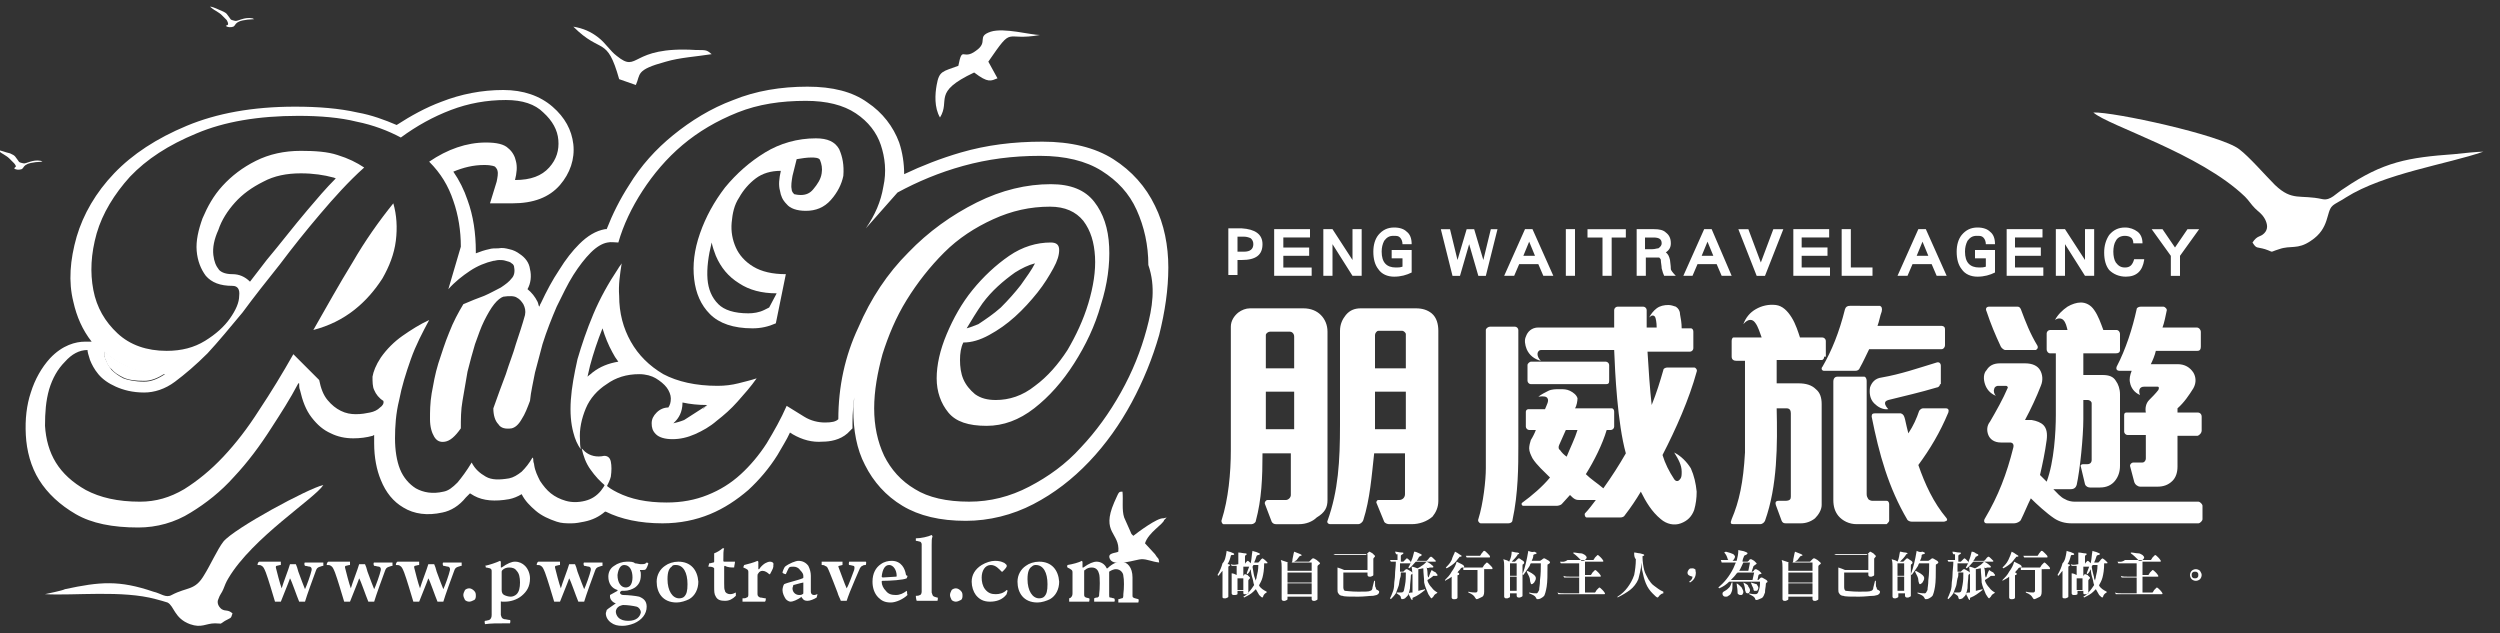<?xml version="1.0" encoding="utf-8"?>
<!-- Generator: Adobe Illustrator 23.0.1, SVG Export Plug-In . SVG Version: 6.00 Build 0)  -->
<svg version="1.1" id="圖層_1" xmlns="http://www.w3.org/2000/svg" xmlns:xlink="http://www.w3.org/1999/xlink" x="0px" y="0px"
	 viewBox="0 0 300 76" style="enable-background:new 0 0 300 76;" xml:space="preserve">
<rect x="0" y="0" width="300" height="76" fill="#333333" stroke="none"/>
<style type="text/css">
	.st0{fill-rule:evenodd;clip-rule:evenodd;fill:#FFFFFF;}
	.st1{fill:#FFFFFF;}
</style>
<path class="st0" d="M298,18.2c-4.3,1.5-11.9,2.6-16.5,5.5c-0.4,0.3-1.3,0.7-1.6,1c-0.8,0.7-0.3,2.7-2.6,4.2c-1.6,1.1-2.4,0.5-3.8,1
	c-1.3,0.4-0.5,0.4-1.7,0c-1-0.3-1,0-1.5-0.8c0.6-0.9,0.9-0.6,1.4-1.1c0.5-0.5,0.4-1.1,0.1-1.7c-0.4-0.7-0.7-0.8-1.2-1.3
	c-0.5-0.5-0.7-0.9-1.2-1.4c-5.4-5.2-16.4-8.5-18.2-10.1c2.4-0.1,15.3,2.7,17.5,4.4c1.2,0.9,3.1,3.1,4.3,4.3c2.1,2,3,1.1,5.7,1.7
	c1,0.2,1.6-0.7,2.6-1.3c4.7-3.2,7.7-3.7,13.2-4.1C295.3,18.4,297.4,18.2,298,18.2z"/>
<path class="st0" d="M151.5,29.3c0,1.3-0.8,1.9-2.5,1.9h-0.5v1.8h-1.1v-5.6h1.6C150.6,27.5,151.5,28.1,151.5,29.3L151.5,29.3z
	 M150.4,29.3c0-0.3-0.1-0.5-0.3-0.7c-0.2-0.1-0.5-0.2-0.8-0.2h-0.8v1.8h0.8C150,30.2,150.4,29.9,150.4,29.3L150.4,29.3z M157.3,33.1
	h-4.4v-5.6h4.3v1H154v1.2h3.1v1H154v1.4h3.4V33.1L157.3,33.1z M163.3,33.1h-1l-2.4-3.8v3.8h-1.1v-5.6h1.1l2.4,3.7v-3.7h1.1V33.1
	L163.3,33.1z M169.4,32.7c-0.6,0.3-1.3,0.5-2.1,0.5c-0.8,0-1.5-0.3-1.9-0.9c-0.4-0.5-0.6-1.2-0.6-2.1c0-0.8,0.2-1.5,0.6-2
	c0.5-0.6,1.1-0.9,1.9-0.9c0.7,0,1.2,0.2,1.5,0.5c0.4,0.3,0.6,0.8,0.6,1.5h-1.1c0-0.3-0.1-0.6-0.3-0.8c-0.2-0.2-0.4-0.2-0.8-0.2
	c-0.5,0-0.8,0.2-1.1,0.6c-0.2,0.4-0.3,0.8-0.3,1.3c0,1.3,0.6,1.9,1.7,1.9c0.3,0,0.5,0,0.8-0.1V31H167v-1h2.4V32.7L169.4,32.7z
	 M179.7,27.5l-1.4,5.6h-0.9l-1.1-3.8l-1.1,3.8h-0.9l-1.4-5.6h1.1l0.9,3.7l1.1-3.7h0.9l1.1,3.7l0.9-3.7H179.7L179.7,27.5z
	 M186.4,33.1h-1.2l-0.6-1.4h-2.3l-0.6,1.4h-1.2l2.5-5.6h0.9L186.4,33.1L186.4,33.1z M184.2,30.7l-0.7-1.7l-0.7,1.7H184.2L184.2,30.7
	z M189,33.1h-1.1v-5.6h1.1V33.1L189,33.1z M195.2,28.5h-1.8v4.6h-1.1v-4.6h-1.8v-1h4.6V28.5L195.2,28.5z M201.1,33.1h-1.4
	c-0.1-0.2-0.2-0.5-0.3-0.9c0-0.3-0.1-0.7-0.1-1c0-0.1-0.1-0.2-0.2-0.3c0,0-0.2,0-0.4,0h-1.2v2.2h-1.1v-5.6h2.1
	c0.6,0,1.1,0.1,1.4,0.4c0.4,0.3,0.6,0.7,0.6,1.3c0,0.5-0.2,0.8-0.6,1.1c0.3,0.2,0.4,0.5,0.5,0.9c0,0.2,0.1,0.6,0.1,1.1
	C200.5,32.4,200.7,32.7,201.1,33.1L201.1,33.1z M199.4,29.2c0-0.5-0.3-0.7-1-0.7h-1v1.4h0.9c0.3,0,0.5-0.1,0.7-0.1
	C199.3,29.6,199.4,29.4,199.4,29.2L199.4,29.2z M207.8,33.1h-1.2l-0.6-1.4h-2.3l-0.6,1.4H202l2.5-5.6h0.9L207.8,33.1L207.8,33.1z
	 M205.6,30.7l-0.7-1.7l-0.7,1.7H205.6L205.6,30.7z M214,27.5l-2.2,5.6h-1l-2.2-5.6h1.2l1.5,4l1.5-4H214L214,27.5z M219.6,33.1h-4.4
	v-5.6h4.3v1h-3.3v1.2h3.1v1h-3.1v1.4h3.4V33.1L219.6,33.1z M224.7,33.1H221v-5.6h1.1v4.6h2.6V33.1L224.7,33.1z M233.6,33.1h-1.2
	l-0.6-1.4h-2.3l-0.6,1.4h-1.2l2.5-5.6h0.9L233.6,33.1L233.6,33.1z M231.4,30.7l-0.7-1.7l-0.7,1.7H231.4L231.4,30.7z M239.4,32.7
	c-0.6,0.3-1.3,0.5-2.1,0.5c-0.8,0-1.5-0.3-1.9-0.9c-0.4-0.5-0.6-1.2-0.6-2.1c0-0.8,0.2-1.5,0.6-2c0.5-0.6,1.1-0.9,1.9-0.9
	c0.7,0,1.2,0.2,1.5,0.5c0.4,0.3,0.6,0.8,0.6,1.5h-1.1c0-0.3-0.1-0.6-0.3-0.8c-0.2-0.2-0.4-0.2-0.8-0.2c-0.5,0-0.8,0.2-1.1,0.6
	c-0.2,0.4-0.3,0.8-0.3,1.3c0,1.3,0.6,1.9,1.7,1.9c0.3,0,0.5,0,0.8-0.1V31h-1.3v-1h2.4V32.7L239.4,32.7z M245.2,33.1h-4.4v-5.6h4.3v1
	h-3.3v1.2h3.1v1h-3.1v1.4h3.4V33.1L245.2,33.1z M251.2,33.1h-1l-2.4-3.8v3.8h-1.1v-5.6h1.1l2.4,3.7v-3.7h1.1V33.1L251.2,33.1z
	 M257.3,31.2c-0.2,1.3-0.9,2-2.2,2c-0.8,0-1.5-0.3-2-0.8c-0.4-0.5-0.6-1.2-0.6-2.1c0-0.8,0.2-1.5,0.6-2.1c0.5-0.6,1.1-0.9,1.9-0.9
	c0.6,0,1.1,0.2,1.5,0.5c0.4,0.3,0.6,0.8,0.6,1.4h-1.1c0-0.3-0.1-0.6-0.3-0.7c-0.1-0.1-0.4-0.2-0.7-0.2c-0.5,0-0.9,0.2-1.1,0.6
	c-0.2,0.3-0.3,0.8-0.3,1.3c0,0.5,0.1,1,0.3,1.3c0.3,0.4,0.6,0.6,1.1,0.6c0.6,0,0.9-0.3,1.1-1H257.3L257.3,31.2z M263.9,27.5
	l-2.3,3.2v2.4h-1.1v-2.4l-2.3-3.2h1.3l1.5,2.2l1.5-2.2H263.9z"/>
<path class="st0" d="M172.6,60.1V39.7c0-0.8-0.2-1.6-0.8-2.1c-0.5-0.4-1.1-0.6-1.9-0.6h-6.6c-0.7,0-1.3,0.2-1.8,0.8
	c-0.4,0.5-0.7,1.1-0.7,1.9v11.3c0,4.3-0.2,7.9-1.5,11.5c-0.1,0.2,0.1,0.4,0.3,0.4h3.4c0.2,0,0.5-0.2,0.6-0.5c0.8-2.5,1-5.3,1.3-8
	h3.7v4.9c0,0.4-0.3,0.7-0.7,0.7h-2.5c-0.2,0-0.3,0.3-0.2,0.4l0.9,2.2c0.1,0.2,0.4,0.3,0.6,0.3h2.7c0.9,0,1.8-0.3,2.5-0.9
	C172.3,61.5,172.6,60.9,172.6,60.1L172.6,60.1z M159.3,60V39.8c0-0.8-0.3-1.5-0.8-2c-0.5-0.5-1.2-0.8-2.1-0.8h-6.4
	c-0.5,0-1,0.2-1.4,0.5c-0.5,0.4-0.9,1-0.9,1.7v14.8c0,2.8-0.3,5.9-1.1,8.4c-0.1,0.2,0.1,0.5,0.2,0.5h3.4c0.2,0,0.5-0.2,0.5-0.4
	c0.7-2.6,0.8-5.2,0.8-8.1h3.4v5c0,0.3-0.3,0.6-0.6,0.6h-2.2c-0.2,0-0.4,0.3-0.3,0.5l0.8,2.1c0.1,0.2,0.3,0.3,0.5,0.3h2.8
	c0.8,0,1.6-0.3,2.1-0.8C159,61.5,159.3,60.9,159.3,60L159.3,60z M168.6,44.2H165v-4c0-0.2,0.2-0.5,0.4-0.5h2.9
	c0.1,0,0.4,0.2,0.4,0.4V44.2L168.6,44.2z M168.6,51.5H165V47h3.7V51.5L168.6,51.5z M155.3,44.2h-3.4v-4c0-0.2,0.3-0.4,0.5-0.4h2.4
	c0.2,0,0.5,0.2,0.5,0.6V44.2L155.3,44.2z M155.3,51.5h-3.4V47h3.4V51.5L155.3,51.5z M193.1,45.7v-1.9c0-0.2-0.2-0.4-0.4-0.4h-9
	c-0.1,0-0.4,0.2-0.4,0.4v1.9c0,0.2,0.2,0.4,0.4,0.4h9C193,46.1,193.1,46,193.1,45.7L193.1,45.7z M203.6,59c0,0.8-0.1,1.5-0.3,2.2
	c-0.3,0.8-0.8,1.3-1.6,1.6c-0.8,0.3-1.7,0.1-2.4-0.5c-1.1-0.9-1.8-2.1-2.4-3.3c-0.6,1-1.2,1.9-1.9,2.8c-0.1,0.2-0.3,0.3-0.6,0.3h-4
	c-0.2,0-0.3-0.4-0.2-0.5c0.4-0.4,1-1.2,1.3-1.6h-2c-0.1,0-0.3,0-0.5-0.1c-0.2-0.1-0.4-0.3-0.6-0.5c-0.3,0.3-0.7,0.8-1,1.1
	c-0.1,0.1-0.4,0.2-0.6,0.2h-4c-0.2,0-0.3-0.3-0.1-0.4c1.1-0.8,2.4-1.9,3.3-3c-0.7-0.7-1.6-1.5-2.1-2.3c-0.2-0.4-0.4-0.8-0.4-1.2
	c0-0.3,0.1-0.7,0.2-1c0.2-0.3,0.5-0.9,0.6-1.2h-0.8c-0.2,0-0.4-0.2-0.4-0.4v-1.8c0-0.2,0.2-0.3,0.3-0.3h2c0.2-0.5,0.5-1,0.3-1.3
	c-0.1-0.2-0.4-0.3-1.1-0.2c0.4-0.3,0.8-0.5,1.2-0.7c0.4-0.2,0.9-0.2,1.4-0.2c0.4,0,0.8,0,1.2,0.2c0.4,0.2,0.8,0.5,0.9,0.9
	c0,0.3-0.1,0.9-0.3,1.2h4.4c0.2,0,0.3,0.2,0.3,0.4v1.8c0,0.2-0.2,0.4-0.4,0.4h-0.5c-0.5,1.7-1.5,3.7-2.5,5.3
	c0.6,0.6,1.4,1.1,2.1,1.7c1-1.4,1.9-2.8,2.7-4.2c-1-3.6-1.3-9.7-1.4-12.4h-8.8c-0.2,0-0.4,0.2-0.4,0.5c0,0.2,0.1,0.5,0.4,0.8
	c-0.8-0.2-1.4-0.7-1.7-1.4c-0.2-0.5-0.3-1.1-0.1-1.5c0.2-0.6,0.7-1.1,1.5-1.1h9.1v-2.1c0-0.2,0.2-0.4,0.4-0.4h3.1
	c0.2,0,0.4,0.2,0.4,0.4v2.1h1.2c0-0.6-0.1-1.1-0.2-1.3c-0.2-0.2-0.4-0.2-0.7,0.1c0.2-0.4,0.5-0.8,0.9-1.1c0.4-0.3,0.9-0.4,1.4-0.4
	c0.3,0,0.6,0.1,0.9,0.2c0.3,0.2,0.5,0.5,0.5,0.9c0.1,0.5,0.2,1.1,0.2,1.7h1.1c0.2,0,0.3,0.2,0.3,0.4v2c0,0.2-0.2,0.4-0.4,0.4h-5.1
	c0.1,1.8,0.3,4.7,0.5,6.4c0.6-1.5,1-2.8,1.4-4.2c0-0.2,0.3-0.3,0.5-0.3h3.2c0.2,0,0.4,0.3,0.3,0.5c-0.9,3.3-2.5,6.9-4.1,10
	c0.3,1,0.8,2,1.4,2.9c0.2,0.3,0.5,0.3,0.7,0c0.2-0.2,0.2-0.5,0.2-0.9c0-0.8-0.4-1.5-0.9-2.3c0.8,0.4,1.5,1.1,2,1.9
	C203.3,57.1,203.5,58,203.6,59L203.6,59z M182.2,53.6v-14c0-0.2-0.2-0.4-0.4-0.4h-3c-0.2,0-0.5,0.2-0.5,0.4v16.6
	c0,1.4-0.3,4.2-0.9,6.1c-0.1,0.2,0.1,0.5,0.3,0.5h3.3c0.2,0,0.5-0.1,0.5-0.4C182.2,59.2,182.2,55.8,182.2,53.6L182.2,53.6z
	 M189.3,51.6h-1.4c-0.2,0.5-0.6,1.3-0.8,1.8c-0.1,0.2-0.1,0.5,0.1,0.6c0.2,0.3,0.5,0.6,0.8,0.8C188.4,53.8,189,52.6,189.3,51.6
	L189.3,51.6z M233.4,41.4v-1.9c0-0.2-0.1-0.4-0.5-0.4h-7.6c0.2-0.5,0.3-1.2,0.5-1.7c0.1-0.4,0-0.6-0.2-0.7H222
	c-0.3,0-0.5,0.1-0.6,0.4c-0.7,2.8-1.6,5-2.7,6.9c-0.2,0.2-0.1,0.5,0.2,0.5h3.7c0.3,0,0.5-0.1,0.6-0.4c0.4-0.7,0.7-1.4,1.1-2.2h8.7
	C233.2,41.9,233.4,41.7,233.4,41.4L233.4,41.4z M232.8,46.1c0,0.2-0.2,0.4-0.4,0.4c-2,0.6-3.8,1-5.8,1.5c-0.3,0.1-0.4,0.2-0.4,0.4
	c0,0.2,0.2,0.5,0.4,0.7c-0.7,0.1-1.3-0.3-1.7-0.7c-0.5-0.5-0.6-1.2-0.5-1.9c0.2-0.6,0.6-1.1,1.4-1.2c2.3-0.4,4.3-1.1,6.6-1.8
	c0.3-0.1,0.5,0.1,0.5,0.4V46.1L232.8,46.1z M233.8,49.5c0.1-0.3,0-0.5-0.3-0.5h-2.7c-0.3,0-0.4,0.2-0.5,0.3
	c-0.3,0.9-0.7,1.8-1.3,2.7c-0.1-0.4-0.3-1.2-0.4-1.7c-0.1-0.4-0.2-0.6-0.5-0.7h-3.1c-0.3,0-0.4,0.1-0.4,0.4c0.9,4.5,2,8.5,4.3,12.4
	c0.1,0.1,0.3,0.2,0.5,0.2h3.9c0.4-0.1,0.4-0.2,0.3-0.4c-1.6-1.9-2.6-4.1-3.4-6.4C231.6,53.9,232.8,51.9,233.8,49.5L233.8,49.5z
	 M226.7,62.5v-2c0-0.2-0.1-0.4-0.3-0.4h-1.7c-0.2,0-0.4-0.1-0.5-0.2c-0.1-0.2-0.2-0.3-0.2-0.6V45.7c0-0.2-0.1-0.5-0.3-0.5h-3.2
	c-0.3,0-0.5,0.2-0.5,0.6v14.2c0,0.8,0.2,1.4,0.6,1.9c0.5,0.6,1.3,1,2.2,1h3.6C226.5,62.8,226.7,62.6,226.7,62.5L226.7,62.5z
	 M218.9,42.8c0,0.2-0.1,0.4-0.3,0.4h-5.4V46h2.6c0.9,0,1.6,0.2,2.1,0.7c0.5,0.4,0.7,1,0.7,1.8v12.1c0,0.6-0.4,1.2-0.8,1.6
	c-0.5,0.4-1.1,0.6-1.7,0.6h-1.8c-0.3,0-0.4-0.1-0.5-0.3l-0.7-1.9c-0.1-0.3,0-0.5,0.3-0.5h0.8c0.6,0,0.7-0.2,0.7-0.5v-10
	c0-0.3-0.1-0.6-0.5-0.6h-1.2c0.1,4.4,0.1,9.3-1.4,13.5c-0.1,0.2-0.3,0.4-0.6,0.4h-3.2c-0.3,0-0.4-0.1-0.2-0.6c0.9-2.1,1.4-4.4,1.6-8
	v-11h-1c-0.3,0-0.6-0.1-0.6-0.5v-1.9c0-0.2,0.1-0.4,0.2-0.4h3.4c-0.2-0.5-0.4-1.3-0.8-1.8c-0.3-0.4-0.8-0.5-1.4,0.2
	c0.3-0.8,0.8-1.4,1.5-1.8c0.7-0.4,1.5-0.6,2.4-0.5c0.8,0.1,1.4,0.7,1.9,1.5c0.5,0.8,0.8,1.8,1,2.4h2.7c0.2,0,0.4,0.2,0.4,0.4V42.8
	L218.9,42.8z M264.2,51.7V50c0-0.3-0.2-0.5-0.5-0.5h-2.4V49c0.8-0.7,1.4-1.6,1.9-2.4c0.4-0.7,0.3-1.4,0-1.9c-0.4-0.6-1-1-1.9-1h-3.2
	c0.2-0.4,0.5-1.1,0.6-1.6h5c0.3,0,0.4-0.2,0.4-0.5v-1.8c0-0.2-0.2-0.5-0.5-0.5h-4.1c0.2-0.5,0.4-1.5,0.5-2c0.1-0.2-0.2-0.5-0.4-0.5
	h-2.7c-0.2,0-0.5,0.1-0.5,0.3c-0.5,2.3-1.3,4.8-2.4,6.9c-0.1,0.3,0,0.5,0.4,0.5h1.4c-0.2,0.5-0.3,1-0.2,1.4c0.1,0.6,0.5,1.2,1.2,1.5
	c-0.2-0.5-0.1-1,0.5-1h1.6c0.2,0,0.2,0.2,0.1,0.4c-0.3,0.4-0.8,0.9-1.1,1.2c-0.4,0.4-0.5,1-0.4,1.5h-2.3c-0.2,0-0.3,0.1-0.3,0.3v2
	c0,0.2,0.2,0.4,0.4,0.4h2.2V55c0,0.3-0.2,0.5-0.4,0.5H256c-0.2,0-0.4,0.2-0.4,0.4l0.5,1.9c0.1,0.4,0.5,0.6,0.7,0.6h2.1
	c0.7,0,1.3-0.2,1.8-0.7c0.4-0.4,0.6-1,0.6-1.7v-3.7h2.4C264,52.2,264.2,51.9,264.2,51.7L264.2,51.7z M244.5,41.5
	c-0.9-1.5-1.4-2.8-2-4.4c-0.1-0.2-0.2-0.3-0.4-0.3h-3.4c-0.3,0-0.5,0.2-0.3,0.6c0.5,1.5,1,2.7,1.7,4.2c0.1,0.2,0.4,0.4,0.5,0.4h3.7
	C244.5,41.9,244.6,41.7,244.5,41.5L244.5,41.5z M264.3,62.3c0,0.2-0.3,0.5-0.5,0.5h-15.2c-0.8,0-1.5-0.2-2.1-0.6
	c-0.9-0.6-2.1-1.7-2.8-2.4c-0.4,0.8-0.8,1.8-1.2,2.6c-0.1,0.2-0.5,0.4-0.8,0.4h-3.3c-0.3,0-0.4-0.3-0.2-0.6c1.6-2.7,2.6-5.3,3.4-8.5
	c0.1-0.4-0.1-0.6-0.4-0.6h-1.1c-0.8,0-1.3-0.4-1.5-0.9c-0.2-0.5-0.2-1.1,0.2-1.6c0.7-1.2,1.6-2.8,2.1-4c0.1-0.1,0-0.3-0.2-0.3h-0.9
	c-0.3,0-0.5,0.2-0.5,0.4c-0.1,0.2,0,0.6,0.2,0.8c-0.7-0.3-1.1-0.8-1.3-1.4c-0.2-0.6-0.2-1.3,0.2-1.7c0.3-0.5,0.8-0.8,1.6-0.8h3
	c0.9,0,1.5,0.3,1.8,0.8c0.3,0.5,0.4,1.2,0.1,1.9c-0.5,1.3-1.2,2.8-1.9,4.1h0.8c0.6,0.1,1.1,0.3,1.4,0.6c0.4,0.4,0.5,1,0.4,1.8
	c-0.2,1.5-0.5,2.9-0.8,4.2c0.2,0.2,0.5,0.5,0.8,0.8c0.9-2.4,1.1-6,1.1-8v-7.4H246c-0.2,0-0.4-0.2-0.4-0.5v-1.9
	c0-0.2,0.2-0.4,0.4-0.4h2.1c-0.1-0.4-0.2-0.9-0.5-1.2c-0.2-0.2-0.6-0.3-1,0c0.3-0.6,0.9-1.2,1.5-1.6c0.5-0.3,1.1-0.5,1.6-0.5
	c0.6,0,1.2,0.3,1.6,0.9c0.5,0.7,0.8,1.6,1.1,2.4h1.6c0.2,0,0.4,0.2,0.4,0.5V42c0,0.3-0.2,0.4-0.5,0.4H250V45h2.3
	c0.8,0,1.3,0.2,1.6,0.7c0.3,0.4,0.5,1,0.5,1.6v8.6c0,0.7-0.2,1.3-0.6,1.8c-0.4,0.5-1,0.8-1.8,0.8h-1.2c-0.2,0-0.5-0.1-0.6-0.4
	l-0.5-2.1c-0.1-0.2,0.1-0.3,0.3-0.3h0.5c0.3,0,0.5-0.2,0.5-0.5v-6.8c0-0.2-0.2-0.4-0.5-0.4H250v2.3c0,2.1-0.4,6.1-0.8,7.9
	c-0.1,0.3-0.3,0.5-0.7,0.5h-2.1c0.4,0.4,0.9,1,1.4,1.2c0.3,0.2,0.8,0.3,1.1,0.3h14.9c0.2,0,0.5,0.3,0.5,0.5V62.3z"/>
<path class="st0" d="M147.2,66.1c0.2,0.1,0.4,0.1,0.6,0.2c0.2,0.1,0.3,0.1,0.3,0.2c0,0.1-0.1,0.1-0.2,0.1c-0.1,0-0.2,0-0.2,0.1
	c-0.1,0.4-0.2,0.7-0.4,1c0,0,0.1,0,0.1,0c0.1,0,0.2,0.1,0.2,0.1c0,0.1,0,0.1-0.1,0.1c0,0-0.1,0.1-0.1,0.1v3.6c0,0.1-0.1,0.1-0.3,0.2
	c-0.1,0-0.2,0-0.2,0c-0.2,0-0.2-0.1-0.2-0.2c0-0.4,0-0.9,0-1.3v-1.8c-0.2,0.2-0.3,0.4-0.5,0.6l-0.1-0.1c0.3-0.5,0.5-1,0.6-1.4
	C147,67.3,147.1,66.8,147.2,66.1L147.2,66.1z M147.7,67.7l0.1,0.2c0.1,0,0.3,0,0.6,0v1.1c-0.2-0.1-0.4-0.2-0.6-0.2
	c0,0.3,0,0.5,0,0.8v1c0,0.2,0,0.4,0,0.6c0,0.1,0.1,0.2,0.2,0.2c0,0,0.1,0,0.2,0c0.2,0,0.3-0.1,0.3-0.1v-0.4h0.7v0.2
	c0,0.1,0,0.2,0.1,0.2c0,0,0.1,0,0.2,0c0.2,0,0.3-0.1,0.3-0.1c0-0.3,0-0.5,0-0.7v-0.8c0-0.1,0-0.1,0.1-0.2c0.1-0.1,0.1-0.1,0.1-0.2
	c0,0-0.1-0.1-0.3-0.3c-0.2-0.1-0.3-0.1-0.3-0.1c0,0-0.1,0-0.1,0.1c0,0-0.1,0.1-0.1,0.1V68h0.7c-0.1,0.3-0.2,0.5-0.3,0.8l0.1,0.1
	c0.2-0.2,0.3-0.4,0.4-0.6c0,0.4,0.1,0.8,0.2,1.1c0.1,0.3,0.1,0.6,0.2,0.8c-0.2,0.3-0.4,0.6-0.6,0.8c-0.2,0.3-0.5,0.5-0.7,0.6
	l0.1,0.1c0.4-0.2,0.8-0.4,1.1-0.7c0.1-0.1,0.2-0.2,0.3-0.3c0.1,0.2,0.3,0.5,0.4,0.7c0.2,0.2,0.3,0.3,0.4,0.3c0,0,0.1-0.1,0.1-0.2
	c0.1-0.2,0.2-0.3,0.4-0.4l0-0.1c-0.4-0.2-0.7-0.4-0.9-0.7c0,0,0,0,0-0.1c0.1-0.2,0.3-0.5,0.4-0.9c0.1-0.4,0.2-0.9,0.2-1.7h0.3
	c0.1,0,0.1,0,0.1-0.1c0,0-0.1-0.1-0.2-0.2c-0.2-0.2-0.4-0.3-0.4-0.3c0,0-0.2,0.1-0.3,0.3c-0.1,0.1-0.2,0.2-0.2,0.2h-0.5
	c0.1-0.2,0.2-0.5,0.3-0.8c0,0,0.1-0.1,0.2-0.1c0.1,0,0.2-0.1,0.2-0.1c0-0.1-0.1-0.1-0.3-0.2c-0.2-0.1-0.4-0.1-0.6-0.2
	c-0.1,0.5-0.1,1-0.2,1.4c0,0,0,0.1,0,0.1c0,0-0.1-0.1-0.1-0.1c-0.1-0.1-0.2-0.2-0.3-0.2c0,0-0.1,0.1-0.2,0.2
	c-0.1,0.1-0.1,0.2-0.1,0.2h0v-0.9c0-0.1,0-0.1,0.1-0.2c0.1,0,0.1-0.1,0.1-0.1c0-0.1-0.1-0.1-0.2-0.1c-0.2,0-0.5-0.1-0.8-0.1
	c0,0.2,0,0.4,0,0.5v0.9C148.2,67.8,147.9,67.8,147.7,67.7L147.7,67.7z M150.3,68C150.3,68,150.3,68,150.3,68
	c0.1-0.1,0.1-0.2,0.1-0.2h0.6c0,0.6-0.1,1-0.2,1.4c0,0.2-0.1,0.3-0.1,0.5c0-0.1-0.1-0.2-0.1-0.3C150.5,69.2,150.4,68.7,150.3,68
	L150.3,68z M148.5,70.8v-1.4h0.7v1.4H148.5L148.5,70.8z M155.3,66.2c0.2,0.1,0.3,0.1,0.5,0.2c0.3,0.1,0.4,0.2,0.4,0.2
	c0,0,0,0.1-0.1,0.1c-0.1,0-0.1,0-0.2,0.1c-0.1,0.1-0.2,0.3-0.3,0.4c-0.1,0.1-0.2,0.1-0.3,0.2h1.8c0.1-0.1,0.2-0.2,0.3-0.3
	c0.1-0.1,0.1-0.1,0.2-0.1c0.1,0,0.2,0.1,0.4,0.2c0.2,0.2,0.4,0.3,0.4,0.4c0,0.1-0.1,0.1-0.2,0.2c-0.1,0.1-0.1,0.1-0.1,0.2v3.1
	c0,0.2,0,0.5,0,0.8c0,0.1-0.1,0.1-0.3,0.2c-0.1,0-0.2,0-0.2,0c-0.1,0-0.2-0.1-0.2-0.2v-0.3h-2.9v0.3c0,0.1-0.1,0.1-0.3,0.2
	c-0.1,0-0.2,0-0.2,0c-0.1,0-0.2-0.1-0.2-0.2c0-0.2,0-0.5,0-0.7v-3.1c0-0.3,0-0.6-0.1-0.9c0.3,0.1,0.6,0.2,0.9,0.3h0.4
	c0.1-0.1,0.1-0.3,0.1-0.4C155.2,66.7,155.2,66.5,155.3,66.2L155.3,66.2z M154.5,71.3h2.9V70h-2.9V71.3L154.5,71.3z M154.5,69.9h2.9
	v-1.2h-2.9V69.9L154.5,69.9z M154.5,68.5h2.9v-1h-2.9V68.5L154.5,68.5z M160,66.6c0.3,0,0.6,0,1,0h2.9c0.1-0.1,0.2-0.2,0.2-0.2
	c0.1-0.1,0.2-0.2,0.2-0.2c0.1,0,0.2,0.1,0.4,0.2c0.2,0.2,0.3,0.3,0.3,0.3c0,0.1,0,0.1-0.1,0.2c-0.1,0.1-0.1,0.1-0.1,0.2
	c0,0.9,0,1.4,0,1.6c0,0.1,0,0.3,0,0.3c0,0.1-0.1,0.1-0.3,0.2c-0.1,0-0.2,0-0.2,0c-0.1,0-0.2-0.1-0.2-0.2v-0.3h-2.9v1.8
	c0,0.2,0.1,0.4,0.2,0.4c0.2,0,0.7,0.1,1.6,0.1c0.8,0,1.3,0,1.4-0.1c0.2,0,0.3-0.2,0.3-0.4l0.2-0.8l0.1,0c0,0.5,0,0.8,0.1,0.8
	c0,0.2,0.1,0.3,0.2,0.3c0.1,0.1,0.2,0.1,0.2,0.2c0,0.2-0.1,0.3-0.3,0.4c-0.1,0-0.3,0.1-0.5,0.1c-0.4,0-1,0.1-1.7,0.1
	c-1,0-1.7,0-1.9-0.1c-0.2,0-0.4-0.1-0.5-0.3c-0.1-0.1-0.1-0.3-0.1-0.5v-1.8c0-0.3,0-0.6,0-0.8c0.3,0.1,0.6,0.2,0.8,0.3h2.8v-1.9h-3
	c-0.4,0-0.7,0-0.9,0L160,66.6L160,66.6z M167.4,66.2c0.3,0,0.5,0.1,0.8,0.1c0.2,0,0.2,0,0.2,0.1c0,0,0,0.1-0.1,0.1
	c-0.1,0.1-0.2,0.1-0.2,0.2v0.7h0.3c0,0,0.1-0.1,0.2-0.2c0.1-0.1,0.2-0.2,0.2-0.2c0.1,0,0.2,0.1,0.3,0.2c0.1,0.1,0.2,0.2,0.2,0.3
	c0,0.1,0,0.1-0.1,0.1H168c0,0.4,0,0.7,0,1h0.4c0.1-0.1,0.1-0.1,0.2-0.2c0.1-0.1,0.2-0.1,0.2-0.1c0.1,0,0.2,0.1,0.4,0.2
	c0.2,0.1,0.3,0.2,0.3,0.3c0,0,0,0.1-0.1,0.1c-0.1,0.1-0.1,0.1-0.1,0.2c0,0.4-0.1,0.9-0.1,1.5c-0.1,0.5-0.2,0.8-0.3,0.9
	c-0.1,0.1-0.2,0.2-0.3,0.3c-0.2,0.1-0.3,0.1-0.4,0.1c0,0-0.1-0.1-0.1-0.2c0-0.2-0.2-0.3-0.5-0.5l0-0.1c0.2,0,0.4,0,0.5,0
	c0.1,0,0.2,0,0.3-0.1c0.1-0.1,0.1-0.4,0.2-0.8c0.1-0.5,0.1-1,0.1-1.5h-0.6c0,0.3,0,0.5-0.1,0.7c-0.1,0.4-0.1,0.8-0.2,1
	c-0.1,0.3-0.2,0.5-0.3,0.8c-0.2,0.3-0.4,0.5-0.6,0.7l-0.1-0.1c0.1-0.2,0.2-0.4,0.3-0.7c0.1-0.2,0.2-0.6,0.2-1c0-0.3,0.1-0.7,0.1-1.1
	c0-0.5,0.1-1,0.1-1.6c-0.3,0-0.5,0-0.6,0l-0.1-0.2c0.2,0,0.5,0,0.9,0h0v-0.7C167.5,66.6,167.5,66.4,167.4,66.2L167.4,66.2z
	 M169.7,66.2c-0.1,0.4-0.2,0.8-0.3,1c-0.1,0.3-0.2,0.6-0.4,0.9l0.1,0.1c0.3-0.2,0.5-0.5,0.7-0.7c0,0,0.1-0.1,0.1-0.1h2.3
	c0.1,0,0.1,0,0.1-0.1c0,0-0.1-0.1-0.2-0.2c-0.2-0.2-0.3-0.3-0.4-0.3c0,0-0.2,0.1-0.3,0.3c-0.1,0.1-0.2,0.2-0.2,0.2H170
	c0.1-0.1,0.2-0.3,0.3-0.5c0,0,0.1,0,0.2-0.1c0.1,0,0.1-0.1,0.1-0.1c0-0.1-0.1-0.1-0.3-0.2C170.1,66.3,169.9,66.2,169.7,66.2
	L169.7,66.2z M171.6,68.1l0.3,0c0.1,0,0.1,0,0.1-0.1c0-0.1-0.1-0.1-0.3-0.3c-0.1-0.1-0.3-0.2-0.5-0.3c-0.2,0.2-0.4,0.4-0.6,0.5
	c-0.1,0.1-0.3,0.2-0.5,0.3c-0.3-0.1-0.5-0.2-0.7-0.2c0,0.2,0.1,0.6,0.1,1.1v2c-0.2,0-0.3,0-0.5,0.1c0.1,0.2,0.1,0.3,0.2,0.4
	c0.1,0.3,0.2,0.4,0.3,0.4c0,0,0,0,0-0.1c0,0,0-0.1,0-0.1c0,0,0-0.1,0.1-0.1c0.5-0.2,0.9-0.5,1.4-0.9l0-0.1c-0.3,0.1-0.5,0.1-0.8,0.2
	v-2.6c0.2,0,0.4-0.1,0.6-0.1c0,0.6,0.1,1.2,0.1,1.7c0.1,0.5,0.3,0.9,0.5,1.4c0.2,0.3,0.3,0.5,0.4,0.5c0,0,0.1-0.1,0.2-0.2
	c0.1-0.2,0.2-0.3,0.4-0.4l0.1-0.1c-0.2-0.1-0.5-0.3-0.7-0.6c-0.2-0.2-0.4-0.5-0.5-0.8c0,0,0-0.1,0-0.1c0.3-0.2,0.5-0.3,0.7-0.5
	l0.4,0c0.1,0,0.1,0,0.1-0.1c0-0.1-0.1-0.1-0.2-0.3c-0.2-0.1-0.4-0.2-0.5-0.3c-0.1,0.2-0.2,0.4-0.3,0.7c0,0.1-0.1,0.2-0.1,0.2
	c-0.1-0.2-0.1-0.4-0.1-0.6c0-0.3-0.1-0.5-0.1-0.7C171.1,68.2,171.4,68.2,171.6,68.1L171.6,68.1z M175.9,66.7c0.2,0,0.5,0,0.9,0h0.8
	c0,0,0.1-0.1,0.2-0.3c0.2-0.2,0.2-0.3,0.3-0.3c0.1,0,0.2,0.1,0.4,0.3c0.2,0.2,0.3,0.3,0.3,0.4c0,0.1,0,0.1-0.1,0.1h-1.9
	c-0.4,0-0.6,0-0.8,0L175.9,66.7L175.9,66.7z M175.6,68.1c0.2,0,0.5,0,0.9,0h1.4c0,0,0.1-0.1,0.2-0.3c0.2-0.2,0.3-0.3,0.3-0.3
	c0.1,0,0.2,0.1,0.4,0.3c0.2,0.2,0.3,0.3,0.3,0.4c0,0.1,0,0.1-0.1,0.1h-0.9V71c0,0.4-0.1,0.6-0.4,0.7c-0.2,0.1-0.4,0.2-0.5,0.2
	c-0.1,0-0.1-0.1-0.2-0.2c-0.1-0.2-0.3-0.4-0.8-0.6l0-0.1c0.4,0.1,0.7,0.1,0.9,0.1c0.1,0,0.2-0.1,0.2-0.2v-2.5h-0.9
	c-0.4,0-0.6,0-0.8,0L175.6,68.1L175.6,68.1z M174.6,66.2c0.2,0.1,0.4,0.2,0.5,0.3c0.2,0.1,0.3,0.2,0.3,0.2c0,0.1-0.1,0.1-0.1,0.1
	c-0.1,0-0.2,0-0.2,0.1c-0.2,0.2-0.3,0.4-0.5,0.6c-0.2,0.2-0.6,0.5-1,0.7l-0.1-0.1c0.3-0.3,0.5-0.5,0.7-0.9
	C174.3,66.8,174.5,66.5,174.6,66.2L174.6,66.2z M174.8,67.4c-0.1,0.4-0.3,0.8-0.6,1.2c-0.2,0.4-0.5,0.7-0.8,1l0,0.1
	c0.3-0.2,0.6-0.3,0.8-0.5v1.1c0,0.5,0,0.9,0,1.4c0,0.1,0.1,0.2,0.2,0.2c0,0,0.1,0,0.2,0c0.2,0,0.3-0.1,0.3-0.2v-2.6
	c0-0.1,0-0.1,0.1-0.1c0.1,0,0.1-0.1,0.1-0.2c0,0-0.1-0.1-0.2-0.1c0,0,0,0,0,0c0.1-0.2,0.3-0.3,0.4-0.5c0,0,0.1-0.1,0.2-0.1
	c0.1,0,0.2,0,0.2-0.1c0-0.1-0.1-0.2-0.3-0.3C175.2,67.6,175,67.5,174.8,67.4L174.8,67.4z M181.4,66.2c0.2,0,0.4,0.1,0.6,0.1
	c0.2,0,0.3,0.1,0.3,0.1c0,0.1,0,0.1-0.1,0.1c-0.1,0-0.1,0.1-0.1,0.1c-0.2,0.3-0.4,0.5-0.7,0.8h0.4c0.1-0.1,0.2-0.2,0.3-0.3
	c0.1-0.1,0.1-0.1,0.2-0.1c0,0,0.2,0.1,0.3,0.2c0.2,0.1,0.3,0.2,0.3,0.3c0,0.1,0,0.1-0.1,0.2c-0.1,0-0.1,0.1-0.1,0.2v2.8
	c0,0.2,0,0.5,0,0.8c0,0.1-0.1,0.1-0.3,0.2c-0.1,0-0.2,0-0.2,0c-0.1,0-0.2-0.1-0.2-0.2v-0.3h-0.8v0.4c0,0.1-0.1,0.1-0.3,0.2
	c-0.1,0-0.2,0-0.2,0c-0.1,0-0.2-0.1-0.2-0.2c0-0.2,0-0.4,0-0.6V68c0-0.3,0-0.6-0.1-0.9c0.2,0.1,0.5,0.1,0.7,0.3
	C181.3,67,181.4,66.6,181.4,66.2L181.4,66.2z M181.2,70.9h0.8v-1.7h-0.8V70.9L181.2,70.9z M181.2,69.1h0.8v-1.5h-0.8V69.1
	L181.2,69.1z M183.4,66.1c-0.1,0.6-0.2,1.1-0.3,1.5c-0.1,0.4-0.2,0.8-0.4,1.3l0.1,0.1c0.3-0.4,0.5-0.7,0.7-1
	c0.1-0.1,0.1-0.3,0.2-0.4h1.2c0,0.6,0,1.3-0.1,2c0,0.6-0.1,0.9-0.1,1.2c-0.1,0.2-0.2,0.4-0.3,0.4c-0.2,0-0.5,0-0.9-0.1l0,0.1
	c0.5,0.2,0.7,0.3,0.8,0.5c0.1,0.2,0.1,0.2,0.2,0.2c0.1,0,0.2,0,0.4-0.1c0.2-0.1,0.3-0.2,0.4-0.3c0.1-0.2,0.2-0.5,0.3-1.1
	c0.1-0.6,0.1-1.5,0.1-2.6c0,0,0-0.1,0.1-0.1c0.1-0.1,0.2-0.1,0.2-0.2c0-0.1-0.1-0.2-0.3-0.3c-0.2-0.1-0.3-0.2-0.4-0.2
	c0,0-0.1,0-0.2,0.1c0,0-0.1,0.1-0.3,0.2h-1c0.1-0.2,0.2-0.4,0.2-0.7c0,0,0.1-0.1,0.2-0.1c0.1,0,0.2-0.1,0.2-0.1
	c0-0.1-0.1-0.1-0.3-0.2C183.9,66.3,183.6,66.2,183.4,66.1L183.4,66.1z M183.3,68.5c0.4,0.2,0.7,0.4,0.8,0.5c0.2,0.2,0.2,0.3,0.2,0.4
	c0,0.2-0.1,0.3-0.2,0.5c-0.1,0.1-0.2,0.2-0.3,0.2c-0.1,0-0.1,0-0.1-0.1c0,0-0.1-0.2-0.1-0.4c0-0.3-0.2-0.6-0.4-1L183.3,68.5
	L183.3,68.5z M188.8,66.3c0.3,0,0.6,0.1,0.9,0.1c0.2,0,0.3,0.1,0.5,0.2c0.1,0.1,0.2,0.2,0.2,0.3c0,0.1-0.1,0.2-0.2,0.3
	c-0.1,0.1-0.2,0.1-0.3,0.1c-0.1,0-0.2,0-0.2-0.1c-0.3-0.3-0.6-0.6-0.9-0.8L188.8,66.3L188.8,66.3z M187.2,67.4l0.1,0.2
	c0.1,0,0.4,0,0.8,0h1.4v1.6h-1c-0.4,0-0.7,0-0.9-0.1l0.1,0.2c0.2,0,0.4,0,0.8,0h1v1.9h-1.7c-0.4,0-0.7,0-0.9-0.1l0.1,0.2
	c0.1,0,0.4,0,0.8,0h4.7c0.1,0,0.1,0,0.1-0.1c0,0-0.1-0.2-0.3-0.4c-0.2-0.2-0.3-0.3-0.4-0.3c0,0-0.1,0.1-0.3,0.3
	c-0.1,0.2-0.2,0.3-0.2,0.3h-1.2v-1.9h1.8c0.1,0,0.1,0,0.1-0.1c0,0-0.1-0.2-0.3-0.4c-0.2-0.2-0.3-0.3-0.4-0.3c0,0-0.1,0.1-0.3,0.3
	c-0.1,0.2-0.2,0.3-0.2,0.3h-0.7v-1.6h2.1c0.1,0,0.1,0,0.1-0.1c0,0-0.1-0.2-0.3-0.4c-0.2-0.2-0.3-0.3-0.4-0.3c0,0-0.1,0.1-0.3,0.3
	c-0.1,0.2-0.2,0.3-0.2,0.3h-3.1C187.7,67.5,187.4,67.4,187.2,67.4L187.2,67.4z M196.1,66.3c0.2,0,0.5,0.1,0.7,0.1
	c0.3,0.1,0.5,0.1,0.5,0.2c0,0.1,0,0.1-0.1,0.1c-0.1,0-0.1,0.1-0.1,0.1c0,0.6,0.1,1.2,0.2,1.6c0.1,0.4,0.3,0.7,0.5,1.1
	c0.2,0.3,0.4,0.6,0.7,0.8c0.3,0.2,0.6,0.5,1.1,0.7l0,0.2c-0.2,0-0.4,0.2-0.5,0.3c-0.1,0.2-0.2,0.2-0.2,0.2c-0.1,0-0.3-0.2-0.6-0.5
	c-0.3-0.3-0.6-0.7-0.8-1.2c-0.2-0.5-0.3-0.9-0.4-1.4c-0.1-0.3-0.1-0.7-0.1-1.1c-0.1,0.9-0.3,1.6-0.4,2c-0.2,0.5-0.6,1-1,1.3
	c-0.4,0.3-0.9,0.6-1.5,0.9l0-0.1c0.5-0.3,0.9-0.7,1.2-1.1c0.3-0.4,0.6-0.9,0.8-1.5c0.1-0.5,0.2-1.2,0.2-1.9
	C196.1,66.9,196.1,66.6,196.1,66.3L196.1,66.3z M207.1,66.2c0.4,0.1,0.7,0.2,0.9,0.3c0.1,0.1,0.2,0.2,0.2,0.3c0,0.1-0.1,0.3-0.2,0.4
	c0,0,0,0-0.1,0.1h0.5c0.1-0.4,0.2-0.8,0.2-1.3c0.3,0.1,0.6,0.1,0.8,0.2c0.2,0.1,0.3,0.1,0.3,0.2c0,0.1-0.1,0.1-0.2,0.2
	c-0.1,0-0.2,0.1-0.2,0.1c-0.1,0.2-0.2,0.5-0.2,0.7h0.6c0.1-0.1,0.2-0.1,0.2-0.2c0.1-0.1,0.2-0.1,0.2-0.1c0.1,0,0.2,0.1,0.4,0.2
	c0.2,0.2,0.3,0.3,0.3,0.3c0,0.1-0.1,0.1-0.2,0.2c-0.1,0.1-0.2,0.1-0.2,0.2l-0.2,0.6h0.1c0.1-0.1,0.2-0.1,0.2-0.2
	c0.1-0.1,0.2-0.1,0.2-0.1c0.1,0,0.2,0.1,0.4,0.2c0.2,0.2,0.3,0.3,0.3,0.3c0,0-0.1,0.1-0.2,0.1c-0.1,0-0.2,0.1-0.2,0.2l-0.1,0.5h0.1
	c0.1-0.1,0.1-0.1,0.2-0.2c0.1-0.1,0.1-0.1,0.2-0.1c0.1,0,0.2,0.1,0.4,0.2c0.2,0.1,0.3,0.2,0.3,0.3c0,0,0,0.1-0.1,0.1
	c-0.1,0.1-0.1,0.1-0.1,0.2c0,0.3-0.1,0.6-0.1,1c-0.1,0.3-0.2,0.5-0.3,0.6c-0.1,0.1-0.2,0.1-0.4,0.2c-0.2,0.1-0.3,0.1-0.4,0.1
	c0,0-0.1-0.1-0.1-0.2c-0.1-0.2-0.3-0.3-0.7-0.5l0-0.1c0.3,0.1,0.6,0.1,0.7,0.1c0.1,0,0.2,0,0.3-0.1c0.1-0.1,0.1-0.2,0.2-0.5
	c0.1-0.3,0.1-0.6,0.1-0.9h-3.7c-0.3,0.3-0.7,0.6-1.2,0.8l-0.1-0.1c0.7-0.6,1.3-1.3,1.8-2.3c0.1-0.2,0.2-0.5,0.3-0.7h-1
	c-0.3,0-0.5,0-0.7,0l-0.1-0.3c0.3,0,0.6,0,0.8,0h0.1c0,0-0.1-0.1-0.1-0.2c-0.1-0.3-0.2-0.5-0.4-0.7L207.1,66.2L207.1,66.2z
	 M209.2,67.5c-0.2,0.4-0.3,0.7-0.5,1h1.1l0.2-1H209.2L209.2,67.5z M208.5,68.7c0,0,0,0.1-0.1,0.1c-0.2,0.3-0.4,0.5-0.7,0.8h2.6
	l0.2-0.9H208.5L208.5,68.7z M207.8,69.9c-0.1,0.3-0.2,0.5-0.3,0.6c-0.1,0.1-0.3,0.3-0.5,0.4c-0.2,0.1-0.3,0.2-0.3,0.3
	c0,0.1,0,0.2,0.1,0.3c0.1,0.1,0.2,0.1,0.3,0.1c0.1,0,0.2,0,0.3-0.1c0.2-0.1,0.3-0.2,0.4-0.5c0.1-0.2,0.1-0.6,0.1-1.1L207.8,69.9
	L207.8,69.9z M208.4,70L208.4,70c0,0.3,0.1,0.6,0.1,0.9c0,0.2,0,0.4,0.1,0.4c0.1,0.1,0.2,0.1,0.3,0.1c0.1,0,0.2,0,0.2-0.1
	c0.1-0.1,0.1-0.2,0.1-0.3c0-0.1-0.1-0.3-0.2-0.5C208.8,70.3,208.6,70.1,208.4,70L208.4,70z M209.2,69.9L209.2,69.9
	c0.1,0.3,0.2,0.6,0.2,0.8c0,0.2,0.1,0.3,0.1,0.4c0,0,0.1,0.1,0.2,0.1c0.1,0,0.2,0,0.2-0.1c0.1-0.1,0.1-0.2,0.1-0.3
	c0-0.1-0.1-0.3-0.2-0.4C209.8,70.2,209.6,70.1,209.2,69.9L209.2,69.9z M210.1,69.9L210.1,69.9c0.1,0.3,0.2,0.5,0.3,0.7
	c0,0.2,0.1,0.3,0.1,0.3c0,0,0.1,0,0.2,0c0.1,0,0.2,0,0.2-0.1c0.1-0.1,0.1-0.2,0.1-0.3c0-0.1-0.1-0.2-0.2-0.4
	C210.7,70.1,210.5,70,210.1,69.9L210.1,69.9z M215.4,66.2c0.2,0.1,0.3,0.1,0.5,0.2c0.3,0.1,0.4,0.2,0.4,0.2c0,0,0,0.1-0.1,0.1
	c-0.1,0-0.1,0-0.2,0.1c-0.1,0.1-0.2,0.3-0.3,0.4c-0.1,0.1-0.2,0.1-0.3,0.2h1.8c0.1-0.1,0.2-0.2,0.3-0.3c0.1-0.1,0.1-0.1,0.2-0.1
	c0.1,0,0.2,0.1,0.4,0.2c0.2,0.2,0.4,0.3,0.4,0.4c0,0.1-0.1,0.1-0.2,0.2c-0.1,0.1-0.1,0.1-0.1,0.2v3.1c0,0.2,0,0.5,0,0.8
	c0,0.1-0.1,0.1-0.3,0.2c-0.1,0-0.2,0-0.2,0c-0.1,0-0.2-0.1-0.2-0.2v-0.3h-2.9v0.3c0,0.1-0.1,0.1-0.3,0.2c-0.1,0-0.2,0-0.2,0
	c-0.1,0-0.2-0.1-0.2-0.2c0-0.2,0-0.5,0-0.7v-3.1c0-0.3,0-0.6-0.1-0.9c0.3,0.1,0.6,0.2,0.9,0.3h0.4c0.1-0.1,0.1-0.3,0.1-0.4
	C215.3,66.7,215.3,66.5,215.4,66.2L215.4,66.2z M214.6,71.3h2.9V70h-2.9V71.3L214.6,71.3z M214.6,69.9h2.9v-1.2h-2.9V69.9
	L214.6,69.9z M214.6,68.5h2.9v-1h-2.9V68.5L214.6,68.5z M220.1,66.6c0.3,0,0.6,0,1,0h2.9c0.1-0.1,0.2-0.2,0.2-0.2
	c0.1-0.1,0.2-0.2,0.2-0.2c0.1,0,0.2,0.1,0.4,0.2c0.2,0.2,0.3,0.3,0.3,0.3c0,0.1,0,0.1-0.1,0.2c-0.1,0.1-0.1,0.1-0.1,0.2
	c0,0.9,0,1.4,0,1.6c0,0.1,0,0.3,0,0.3c0,0.1-0.1,0.1-0.3,0.2c-0.1,0-0.2,0-0.2,0c-0.1,0-0.2-0.1-0.2-0.2v-0.3h-2.9v1.8
	c0,0.2,0.1,0.4,0.2,0.4c0.2,0,0.7,0.1,1.6,0.1c0.8,0,1.3,0,1.4-0.1c0.2,0,0.3-0.2,0.3-0.4l0.2-0.8l0.1,0c0,0.5,0,0.8,0.1,0.8
	c0,0.2,0.1,0.3,0.2,0.3c0.1,0.1,0.2,0.1,0.2,0.2c0,0.2-0.1,0.3-0.3,0.4c-0.1,0-0.3,0.1-0.5,0.1c-0.4,0-1,0.1-1.7,0.1
	c-1,0-1.7,0-1.9-0.1c-0.2,0-0.4-0.1-0.5-0.3c-0.1-0.1-0.1-0.3-0.1-0.5v-1.8c0-0.3,0-0.6,0-0.8c0.3,0.1,0.6,0.2,0.8,0.3h2.8v-1.9h-3
	c-0.4,0-0.7,0-0.9,0L220.1,66.6z"/>
<path class="st0" d="M228,66.2c0.2,0,0.4,0.1,0.6,0.1c0.2,0,0.3,0.1,0.3,0.1c0,0.1,0,0.1-0.1,0.1c-0.1,0-0.1,0.1-0.1,0.1
	c-0.2,0.3-0.4,0.5-0.7,0.8h0.4c0.1-0.1,0.2-0.2,0.3-0.3c0.1-0.1,0.1-0.1,0.2-0.1c0,0,0.2,0.1,0.3,0.2c0.2,0.1,0.3,0.2,0.3,0.3
	c0,0.1,0,0.1-0.1,0.2c-0.1,0-0.1,0.1-0.1,0.2v2.8c0,0.2,0,0.5,0,0.8c0,0.1-0.1,0.1-0.3,0.2c-0.1,0-0.2,0-0.2,0
	c-0.1,0-0.2-0.1-0.2-0.2v-0.3h-0.8v0.4c0,0.1-0.1,0.1-0.3,0.2c-0.1,0-0.2,0-0.2,0c-0.1,0-0.2-0.1-0.2-0.2c0-0.2,0-0.4,0-0.6V68
	c0-0.3,0-0.6-0.1-0.9c0.2,0.1,0.5,0.1,0.7,0.3C227.9,67,227.9,66.6,228,66.2L228,66.2z M227.7,70.9h0.8v-1.7h-0.8V70.9L227.7,70.9z
	 M227.7,69.1h0.8v-1.5h-0.8V69.1L227.7,69.1z M230,66.1c-0.1,0.6-0.2,1.1-0.3,1.5c-0.1,0.4-0.2,0.8-0.4,1.3l0.1,0.1
	c0.3-0.4,0.5-0.7,0.7-1c0.1-0.1,0.1-0.3,0.2-0.4h1.2c0,0.6,0,1.3-0.1,2c0,0.6-0.1,0.9-0.1,1.2c-0.1,0.2-0.2,0.4-0.3,0.4
	c-0.2,0-0.5,0-0.9-0.1l0,0.1c0.5,0.2,0.7,0.3,0.8,0.5c0.1,0.2,0.1,0.2,0.2,0.2c0.1,0,0.2,0,0.4-0.1c0.2-0.1,0.3-0.2,0.4-0.3
	c0.1-0.2,0.2-0.5,0.3-1.1c0.1-0.6,0.1-1.5,0.1-2.6c0,0,0-0.1,0.1-0.1c0.1-0.1,0.2-0.1,0.2-0.2c0-0.1-0.1-0.2-0.3-0.3
	c-0.2-0.1-0.3-0.2-0.4-0.2c0,0-0.1,0-0.2,0.1c0,0-0.1,0.1-0.3,0.2h-1c0.1-0.2,0.2-0.4,0.2-0.7c0,0,0.1-0.1,0.2-0.1
	c0.1,0,0.2-0.1,0.2-0.1c0-0.1-0.1-0.1-0.3-0.2C230.4,66.3,230.2,66.2,230,66.1L230,66.1z M229.9,68.5c0.4,0.2,0.7,0.4,0.8,0.5
	c0.2,0.2,0.2,0.3,0.2,0.4c0,0.2-0.1,0.3-0.2,0.5c-0.1,0.1-0.2,0.2-0.3,0.2c0,0-0.1,0-0.1-0.1c0,0-0.1-0.2-0.1-0.4
	c0-0.3-0.2-0.6-0.4-1L229.9,68.5L229.9,68.5z M234.3,66.2c0.3,0,0.5,0.1,0.8,0.1c0.2,0,0.2,0,0.2,0.1c0,0,0,0.1-0.1,0.1
	c-0.1,0.1-0.2,0.1-0.2,0.2v0.7h0.3c0,0,0.1-0.1,0.2-0.2c0.1-0.1,0.2-0.2,0.2-0.2c0.1,0,0.2,0.1,0.3,0.2c0.1,0.1,0.2,0.2,0.2,0.3
	c0,0.1,0,0.1-0.1,0.1h-1.2c0,0.4,0,0.7,0,1h0.4c0.1-0.1,0.1-0.1,0.2-0.2c0.1-0.1,0.2-0.1,0.2-0.1c0.1,0,0.2,0.1,0.4,0.2
	c0.2,0.1,0.3,0.2,0.3,0.3c0,0,0,0.1-0.1,0.1c-0.1,0.1-0.1,0.1-0.1,0.2c0,0.4-0.1,0.9-0.1,1.5c-0.1,0.5-0.2,0.8-0.3,0.9
	c-0.1,0.1-0.2,0.2-0.3,0.3c-0.2,0.1-0.3,0.1-0.4,0.1c0,0-0.1-0.1-0.1-0.2c0-0.2-0.2-0.3-0.5-0.5l0-0.1c0.2,0,0.4,0,0.5,0
	c0.1,0,0.2,0,0.3-0.1c0.1-0.1,0.1-0.4,0.2-0.8c0.1-0.5,0.1-1,0.1-1.5h-0.6c0,0.3,0,0.5-0.1,0.7c-0.1,0.4-0.1,0.8-0.2,1
	c-0.1,0.3-0.2,0.5-0.3,0.8c-0.2,0.3-0.4,0.5-0.6,0.7l-0.1-0.1c0.1-0.2,0.2-0.4,0.3-0.7c0.1-0.2,0.2-0.6,0.2-1c0-0.3,0.1-0.7,0.1-1.1
	c0-0.5,0.1-1,0.1-1.6c-0.3,0-0.5,0-0.6,0l-0.1-0.2c0.2,0,0.5,0,0.9,0h0v-0.7C234.4,66.6,234.3,66.4,234.3,66.2L234.3,66.2z
	 M236.6,66.2c-0.1,0.4-0.2,0.8-0.3,1c-0.1,0.3-0.2,0.6-0.4,0.9l0.1,0.1c0.3-0.2,0.5-0.5,0.7-0.7c0,0,0.1-0.1,0.1-0.1h2.3
	c0.1,0,0.1,0,0.1-0.1c0,0-0.1-0.1-0.2-0.2c-0.2-0.2-0.3-0.3-0.4-0.3c0,0-0.2,0.1-0.3,0.3c-0.1,0.1-0.2,0.2-0.2,0.2h-1.3
	c0.1-0.1,0.2-0.3,0.3-0.5c0,0,0.1,0,0.2-0.1c0.1,0,0.1-0.1,0.1-0.1c0-0.1-0.1-0.1-0.3-0.2C237,66.3,236.8,66.2,236.6,66.2
	L236.6,66.2z M238.5,68.1l0.3,0c0.1,0,0.1,0,0.1-0.1c0-0.1-0.1-0.1-0.3-0.3c-0.1-0.1-0.3-0.2-0.5-0.3c-0.2,0.2-0.4,0.4-0.6,0.5
	c-0.1,0.1-0.3,0.2-0.5,0.3c-0.3-0.1-0.5-0.2-0.7-0.2c0,0.2,0.1,0.6,0.1,1.1v2c-0.2,0-0.3,0-0.5,0.1c0.1,0.2,0.1,0.3,0.2,0.4
	c0.1,0.3,0.2,0.4,0.3,0.4c0,0,0,0,0-0.1c0,0,0-0.1,0-0.1c0,0,0-0.1,0.1-0.1c0.5-0.2,0.9-0.5,1.4-0.9l0-0.1c-0.3,0.1-0.5,0.1-0.8,0.2
	v-2.6c0.2,0,0.4-0.1,0.6-0.1c0,0.6,0.1,1.2,0.1,1.7c0.1,0.5,0.3,0.9,0.5,1.4c0.2,0.3,0.3,0.5,0.4,0.5c0,0,0.1-0.1,0.2-0.2
	c0.1-0.2,0.2-0.3,0.4-0.4l0.1-0.1c-0.2-0.1-0.5-0.3-0.7-0.6c-0.2-0.2-0.4-0.5-0.5-0.8c0,0,0-0.1,0-0.1c0.3-0.2,0.5-0.3,0.7-0.5
	l0.4,0c0.1,0,0.1,0,0.1-0.1c0-0.1-0.1-0.1-0.2-0.3c-0.2-0.1-0.4-0.2-0.5-0.3c-0.1,0.2-0.2,0.4-0.3,0.7c0,0.1-0.1,0.2-0.1,0.2
	c-0.1-0.2-0.1-0.4-0.1-0.6c0-0.3-0.1-0.5-0.1-0.7C238,68.2,238.2,68.2,238.5,68.1L238.5,68.1z M242.8,66.7c0.2,0,0.5,0,0.9,0h0.8
	c0,0,0.1-0.1,0.2-0.3c0.2-0.2,0.2-0.3,0.3-0.3c0.1,0,0.2,0.1,0.4,0.3c0.2,0.2,0.3,0.3,0.3,0.4c0,0.1,0,0.1-0.1,0.1h-1.9
	c-0.4,0-0.6,0-0.8,0L242.8,66.7L242.8,66.7z M242.5,68.1c0.2,0,0.5,0,0.9,0h1.4c0,0,0.1-0.1,0.2-0.3c0.2-0.2,0.3-0.3,0.3-0.3
	c0.1,0,0.2,0.1,0.4,0.3c0.2,0.2,0.3,0.3,0.3,0.4c0,0.1,0,0.1-0.1,0.1H245V71c0,0.4-0.1,0.6-0.4,0.7c-0.2,0.1-0.4,0.2-0.5,0.2
	c-0.1,0-0.1-0.1-0.2-0.2c-0.1-0.2-0.3-0.4-0.8-0.6l0-0.1c0.4,0.1,0.7,0.1,0.9,0.1c0.1,0,0.2-0.1,0.2-0.2v-2.5h-0.9
	c-0.4,0-0.6,0-0.8,0L242.5,68.1L242.5,68.1z M241.4,66.2c0.2,0.1,0.4,0.2,0.5,0.3c0.2,0.1,0.3,0.2,0.3,0.2c0,0.1,0,0.1-0.1,0.1
	c-0.1,0-0.2,0-0.2,0.1c-0.2,0.2-0.3,0.4-0.5,0.6c-0.2,0.2-0.6,0.5-1,0.7l-0.1-0.1c0.3-0.3,0.5-0.5,0.7-0.9
	C241.2,66.8,241.3,66.5,241.4,66.2L241.4,66.2z M241.7,67.4c-0.1,0.4-0.3,0.8-0.6,1.2c-0.2,0.4-0.5,0.7-0.8,1l0,0.1
	c0.3-0.2,0.6-0.3,0.8-0.5v1.1c0,0.5,0,0.9,0,1.4c0,0.1,0.1,0.2,0.2,0.2c0,0,0.1,0,0.2,0c0.2,0,0.3-0.1,0.3-0.2v-2.6
	c0-0.1,0-0.1,0.1-0.1c0.1,0,0.1-0.1,0.1-0.2c0,0-0.1-0.1-0.2-0.1c0,0,0,0,0,0c0.1-0.2,0.3-0.3,0.4-0.5c0,0,0.1-0.1,0.2-0.1
	c0.1,0,0.2,0,0.2-0.1c0-0.1-0.1-0.2-0.3-0.3C242.1,67.6,241.9,67.5,241.7,67.4L241.7,67.4z M248,66.1c0.2,0.1,0.4,0.1,0.6,0.2
	c0.2,0.1,0.3,0.1,0.3,0.2c0,0.1-0.1,0.1-0.2,0.1c-0.1,0-0.2,0-0.2,0.1c-0.1,0.4-0.2,0.7-0.4,1c0,0,0.1,0,0.1,0
	c0.1,0,0.2,0.1,0.2,0.1c0,0.1,0,0.1-0.1,0.1c0,0-0.1,0.1-0.1,0.1v3.6c0,0.1-0.1,0.1-0.3,0.2c-0.1,0-0.2,0-0.2,0
	c-0.2,0-0.2-0.1-0.2-0.2c0-0.4,0-0.9,0-1.3v-1.8c-0.2,0.2-0.3,0.4-0.5,0.6l-0.1-0.1c0.3-0.5,0.5-1,0.6-1.4
	C247.8,67.3,247.9,66.8,248,66.1L248,66.1z M248.5,67.7l0.1,0.2c0.1,0,0.3,0,0.6,0v1.1c-0.2-0.1-0.4-0.2-0.6-0.2c0,0.3,0,0.5,0,0.8
	v1c0,0.2,0,0.4,0,0.6c0,0.1,0.1,0.2,0.2,0.2c0,0,0.1,0,0.2,0c0.2,0,0.3-0.1,0.3-0.1v-0.4h0.7v0.2c0,0.1,0,0.2,0.1,0.2
	c0,0,0.1,0,0.2,0c0.2,0,0.3-0.1,0.3-0.1c0-0.3,0-0.5,0-0.7v-0.8c0-0.1,0-0.1,0.1-0.2c0.1-0.1,0.1-0.1,0.1-0.2c0,0-0.1-0.1-0.3-0.3
	c-0.2-0.1-0.3-0.1-0.3-0.1c0,0-0.1,0-0.1,0.1c0,0-0.1,0.1-0.1,0.1V68h0.7c-0.1,0.3-0.2,0.5-0.3,0.8l0.1,0.1c0.2-0.2,0.3-0.4,0.4-0.6
	c0,0.4,0.1,0.8,0.2,1.1c0.1,0.3,0.1,0.6,0.2,0.8c-0.2,0.3-0.4,0.6-0.6,0.8c-0.2,0.3-0.5,0.5-0.7,0.6l0.1,0.1
	c0.4-0.2,0.8-0.4,1.1-0.7c0.1-0.1,0.2-0.2,0.3-0.3c0.1,0.2,0.3,0.5,0.4,0.7c0.2,0.2,0.3,0.3,0.4,0.3c0,0,0.1-0.1,0.1-0.2
	c0.1-0.2,0.2-0.3,0.4-0.4l0-0.1c-0.4-0.2-0.7-0.4-0.9-0.7c0,0,0,0,0-0.1c0.1-0.2,0.3-0.5,0.4-0.9c0.1-0.4,0.2-0.9,0.2-1.7h0.3
	c0.1,0,0.1,0,0.1-0.1c0,0-0.1-0.1-0.2-0.2c-0.2-0.2-0.4-0.3-0.4-0.3c0,0-0.2,0.1-0.3,0.3c-0.1,0.1-0.2,0.2-0.2,0.2h-0.5
	c0.1-0.2,0.2-0.5,0.3-0.8c0,0,0.1-0.1,0.2-0.1c0.1,0,0.2-0.1,0.2-0.1c0-0.1-0.1-0.1-0.3-0.2c-0.2-0.1-0.4-0.1-0.6-0.2
	c-0.1,0.5-0.1,1-0.2,1.4c0,0,0,0.1,0,0.1c0,0-0.1-0.1-0.1-0.1c-0.1-0.1-0.2-0.2-0.3-0.2c0,0-0.1,0.1-0.2,0.2
	c-0.1,0.1-0.1,0.2-0.1,0.2h0v-0.9c0-0.1,0-0.1,0.1-0.2c0.1,0,0.1-0.1,0.1-0.1c0-0.1-0.1-0.1-0.2-0.1c-0.2,0-0.5-0.1-0.8-0.1
	c0,0.2,0,0.4,0,0.5v0.9C248.9,67.8,248.7,67.8,248.5,67.7L248.5,67.7z M251,68C251,68,251,68,251,68c0.1-0.1,0.1-0.2,0.1-0.2h0.6
	c0,0.6-0.1,1-0.2,1.4c0,0.2-0.1,0.3-0.1,0.5c0-0.1-0.1-0.2-0.1-0.3C251.3,69.2,251.1,68.7,251,68L251,68z M249.2,70.8v-1.4h0.7v1.4
	H249.2L249.2,70.8z M255.7,66.3c0.3,0,0.6,0.1,0.9,0.1c0.2,0,0.3,0.1,0.5,0.2c0.1,0.1,0.2,0.2,0.2,0.3c0,0.1-0.1,0.2-0.2,0.3
	c-0.1,0.1-0.2,0.1-0.3,0.1c-0.1,0-0.2,0-0.2-0.1c-0.3-0.3-0.6-0.6-0.9-0.8L255.7,66.3L255.7,66.3z M254.1,67.4l0.1,0.2
	c0.1,0,0.4,0,0.8,0h1.4v1.6h-1c-0.4,0-0.7,0-0.9-0.1l0.1,0.2c0.2,0,0.4,0,0.8,0h1v1.9h-1.7c-0.4,0-0.7,0-0.9-0.1l0.1,0.2
	c0.1,0,0.4,0,0.8,0h4.7c0.1,0,0.1,0,0.1-0.1c0,0-0.1-0.2-0.3-0.4c-0.2-0.2-0.3-0.3-0.4-0.3c0,0-0.1,0.1-0.3,0.3
	c-0.1,0.2-0.2,0.3-0.2,0.3h-1.2v-1.9h1.8c0.1,0,0.1,0,0.1-0.1c0,0-0.1-0.2-0.3-0.4c-0.2-0.2-0.3-0.3-0.4-0.3c0,0-0.1,0.1-0.3,0.3
	c-0.1,0.2-0.2,0.3-0.2,0.3h-0.7v-1.6h2.1c0.1,0,0.1,0,0.1-0.1c0,0-0.1-0.2-0.3-0.4c-0.2-0.2-0.3-0.3-0.4-0.3c0,0-0.1,0.1-0.3,0.3
	c-0.1,0.2-0.2,0.3-0.2,0.3H255C254.6,67.5,254.3,67.4,254.1,67.4L254.1,67.4z M203.5,68.7c0,0.5-0.2,0.9-0.7,1.2l-0.1-0.1
	c0.3-0.2,0.4-0.4,0.4-0.6c0,0,0,0,0,0c-0.4-0.1-0.6-0.2-0.6-0.5c0-0.1,0.1-0.3,0.2-0.4c0.1-0.1,0.2-0.1,0.4-0.1
	c0.2,0,0.3,0.1,0.4,0.2C203.4,68.4,203.5,68.6,203.5,68.7L203.5,68.7z M264.2,69c0,0.2-0.1,0.4-0.2,0.5c-0.1,0.1-0.3,0.2-0.5,0.2
	c-0.2,0-0.4-0.1-0.5-0.2c-0.1-0.1-0.2-0.3-0.2-0.5c0-0.2,0.1-0.4,0.2-0.5c0.1-0.1,0.3-0.2,0.5-0.2c0.2,0,0.4,0.1,0.5,0.2
	C264.1,68.7,264.2,68.8,264.2,69L264.2,69z M263.8,69c0-0.1,0-0.2-0.1-0.3c-0.1-0.1-0.2-0.1-0.3-0.1c-0.1,0-0.2,0-0.3,0.1
	c-0.1,0.1-0.1,0.2-0.1,0.3c0,0.1,0,0.2,0.1,0.3c0.1,0.1,0.2,0.1,0.3,0.1c0.1,0,0.2,0,0.3-0.1C263.8,69.2,263.8,69.1,263.8,69z"/>
<path class="st1" d="M13.4,44.3c0.3,0.4,0.8,0.7,1.4,1c0.6,0.3,1.5,0.4,2.5,0.4c0.8,0,1.6-0.3,2.5-0.9c-2.9,0-5.3-0.9-7.2-2.6
	c0,0-0.1-0.1-0.1-0.1v0.6c0,0,0,0,0,0c0,0,0,0.2,0.2,0.5C12.8,43.6,13,44,13.4,44.3z"/>
<path class="st1" d="M138.6,24.7c-1.1-2.3-2.8-4.2-5-5.6c-2.2-1.4-5.1-2.1-8.5-2.1c-3.5,0-6.7,0.4-9.8,1.3c-2.4,0.7-4.7,1.6-6.8,2.6
	c0-1.3-0.2-2.6-0.6-3.8c-0.7-1.9-2-3.6-3.8-4.8c-1.8-1.3-4.2-1.9-7.2-1.9c-3.2,0-6.2,0.5-8.9,1.6c-2.7,1-5.1,2.5-7.2,4.2
	c-2.1,1.7-3.9,3.7-5.3,6c-1.1,1.7-2,3.5-2.7,5.3c-0.1,0-0.1,0-0.2,0c-1.1,0.2-2.1,0.8-3.1,1.8c-0.8,0.8-1.6,1.8-2.4,3.1
	c-0.8,1.2-1.5,2.5-2.2,4c-0.1,0.1-0.1,0.3-0.2,0.4c-0.1-0.2-0.1-0.4-0.2-0.6c-0.3-0.6-0.7-1.1-1.2-1.5c0.4-0.7,0.5-1.6,0.3-2.4
	c-0.1-0.8-0.6-1.4-1.2-1.8c-0.4-0.3-0.8-0.5-1.3-0.6c-0.4-0.1-0.8-0.2-1.3-0.1c-0.4,0-0.8,0-1.1,0.1c-0.5,0.1-1.1,0.3-1.6,0.5
	c0-0.1,0-0.2,0-0.2c0-2.2-0.3-4.3-1-6.2c-0.4-1.2-1-2.4-1.7-3.4c1.2-0.5,2.4-0.8,3.7-0.8c1,0,1.3,0.2,1.3,0.2
	c0.2,0.2,0.3,0.4,0.3,0.5c0.1,0.3,0,0.8-0.1,1.3l-0.8,2.6h2.7c2.5,0,4.4-0.7,5.7-2.2c1.2-1.4,1.8-3.1,1.6-4.9
	c-0.2-1.7-1-3.2-2.5-4.5c-1.5-1.3-3.5-2-5.9-2c-2.6,0-5.1,0.5-7.4,1.4c-1.9,0.7-3.7,1.7-5.4,2.8c-1.4-0.6-3-1.2-4.7-1.5
	c-2.2-0.5-4.7-0.7-7.5-0.7c-5.1,0-9.4,0.8-13,2.3c-3.6,1.5-6.5,3.4-8.7,5.7c-2.2,2.3-3.7,4.9-4.5,7.6c-0.8,2.8-1,5.4-0.4,7.8
	c0.4,1.8,1.1,3.4,2.2,4.8h-0.8c-1.1,0-2.7,0.4-4.2,2c-1,1.1-1.8,2.5-2.3,4.1c-0.5,1.5-0.7,3.2-0.6,5.1c0.1,1.9,0.6,3.8,1.6,5.4
	c1,1.6,2.5,3,4.4,4.1c1.9,1.1,4.4,1.6,7.5,1.6c2.2,0,4.4-0.6,6.3-1.8c1.8-1.1,3.6-2.5,5.2-4.3c1.6-1.7,3.1-3.7,4.5-5.9
	c1.1-1.7,2.2-3.4,3.2-5.3c0,0,0.1,0,0.1,0c0,0.3,0,0.6,0.1,0.8c0.3,1.3,0.7,2.4,1.4,3.3c0.7,0.9,1.4,1.5,2.3,1.9
	c0.8,0.4,1.7,0.6,2.7,0.6c0,0,0,0,0,0c0.8,0,1.6-0.1,2.3-0.3c0.1,0,0.1-0.1,0.2-0.1c0,0.3,0,0.7,0,1c0,1.7,0.3,3.2,0.8,4.4
	c0.6,1.5,1.5,2.6,2.7,3.3c1.3,0.8,2.9,1,4.7,0.6c1-0.2,2-0.8,2.8-1.8c0.2-0.2,0.3-0.3,0.5-0.5c0.2,0.1,0.3,0.2,0.5,0.3
	c1.1,0.6,2.5,0.7,4.2,0.4c0.5-0.1,1-0.3,1.5-0.6c0.4,0.8,1,1.4,1.7,2c0.7,0.6,1.6,1,2.5,1.3c0.6,0.2,1.1,0.2,1.8,0.2
	c0.5,0,1-0.1,1.5-0.2c1-0.2,1.8-0.6,2.5-1.2c0,0,0,0,0.1,0c1.8,0.9,4.1,1.4,6.8,1.4c2.1,0,4-0.4,5.7-1.1c1.7-0.7,3.2-1.7,4.6-2.9
	c1.3-1.2,2.5-2.6,3.5-4.2c0.5-0.9,1.1-1.8,1.5-2.7c0.1,0.1,0.2,0.1,0.3,0.2c1.2,0.7,2.4,1,3.6,0.9c0.9,0,2.1-0.2,3-1l0.6-0.6v-0.8
	c0-1,0.1-1.9,0.2-2.9c0,0.5-0.1,1-0.1,1.5c0,2.4,0.4,4.7,1.4,6.6c1,2,2.5,3.7,4.5,4.9c2,1.2,4.5,1.8,7.6,1.8c2.8,0,5.6-0.7,8.1-2
	c2.5-1.3,4.7-3,6.7-5.1c2-2.1,3.7-4.5,5.1-7.1c1.4-2.6,2.5-5.3,3.3-8.1c0.7-2.8,1.1-5.5,1.1-8.1C140.2,29.5,139.7,26.9,138.6,24.7z
	 M137.6,39.5c-0.7,2.6-1.7,5.1-3.1,7.6c-1.4,2.5-3,4.7-4.8,6.6c-1.8,2-3.9,3.5-6.2,4.7c-2.3,1.2-4.7,1.8-7.2,1.8
	c-2.7,0-4.9-0.5-6.5-1.5c-1.7-1-2.9-2.4-3.7-4c-0.8-1.7-1.2-3.6-1.2-5.7c0-2.1,0.4-4.3,1-6.5c0.7-2.2,1.6-4.4,2.9-6.5
	c1.3-2.1,2.8-4,4.5-5.7c1.7-1.7,3.7-3,5.9-4c2.2-1,4.4-1.5,6.8-1.5c1.8,0,3.1,0.6,4,1.7c0.9,1.2,1.3,2.6,1.4,4.3
	c0.1,1.7-0.2,3.6-0.8,5.6c-0.6,2-1.5,3.9-2.5,5.6c-1.1,1.7-2.4,3.2-3.9,4.3c-1.5,1.2-3.1,1.7-4.7,1.7c-1,0-1.8-0.2-2.5-0.7
	c-0.6-0.5-1.1-1.1-1.4-1.8c-0.3-0.7-0.4-1.5-0.4-2.3c0-0.8,0.1-1.5,0.4-2.1c1,0,2-0.3,3.1-0.9c1.1-0.6,2.1-1.3,3.1-2.2
	c1-0.9,1.9-1.9,2.7-2.9c0.8-1,1.4-2,1.9-2.9c0.5-0.9,0.7-1.6,0.7-2.2c0-0.6-0.3-0.9-1-0.9c-1.7,0-3.4,0.5-5,1.6
	c-1.6,1.1-3.1,2.5-4.4,4.1c-1.3,1.6-2.3,3.4-3.1,5.3c-0.8,1.9-1.2,3.7-1.2,5.3c0,1.6,0.5,3,1.4,4.1c0.9,1.1,2.4,1.6,4.6,1.6
	c2,0,3.9-0.7,5.7-2.1c1.8-1.4,3.4-3.2,4.8-5.4c1.4-2.2,2.5-4.5,3.2-7c0.8-2.5,1.1-4.9,1-7c-0.1-2.2-0.7-4-1.8-5.4
	c-1.1-1.4-2.8-2.1-5.2-2.1c-2.9,0-5.9,0.7-8.9,2.2c-3,1.5-5.8,3.5-8.2,6c-2.5,2.5-4.5,5.5-6,9c-1.6,3.4-2.4,7.1-2.4,11
	c-0.3,0.3-0.8,0.4-1.6,0.4c-0.8,0-1.7-0.2-2.5-0.7l-2.1-1.3c-0.7,1.6-1.5,3-2.4,4.5c-0.9,1.4-2,2.7-3.1,3.7c-1.2,1.1-2.5,1.9-4,2.5
	c-1.5,0.6-3.1,0.9-4.9,0.9c-2.4,0-4.3-0.4-5.9-1.2c-0.6-0.3-1.1-0.6-1.5-1c-0.1,0.3-0.3,0.5-0.5,0.8c-0.5,0.6-1.1,1-1.9,1.2
	c-0.8,0.2-1.6,0.2-2.3,0c-0.7-0.2-1.3-0.5-1.8-0.9c-0.5-0.4-0.9-0.9-1.3-1.5c-0.3-0.6-0.6-1.2-0.7-1.9c0-0.2-0.1-0.3-0.1-0.5
	c0-0.2,0-0.3-0.1-0.4c-0.4,0.7-0.8,1.2-1.3,1.7c-0.5,0.4-1,0.7-1.5,0.8c-1.2,0.2-2.1,0.2-2.8-0.2c-0.7-0.4-1.3-0.9-1.7-1.7
	c-0.6,1-1.2,1.8-1.7,2.4c-0.6,0.6-1.1,1-1.7,1.1c-1.3,0.3-2.4,0.1-3.3-0.4c-0.8-0.5-1.5-1.3-1.9-2.3c-0.4-1-0.6-2.3-0.6-3.7
	c0-1.4,0.1-3,0.5-4.6c0.3-1.6,0.8-3.2,1.4-4.9c0.6-1.7,1.4-3.2,2.2-4.7c-1.1,0.5-2.2,1.2-3.2,1.9c-1,0.7-1.9,1.6-2.6,2.6
	c-0.6,0.9-0.9,1.7-1,2.3c0,0.6,0,1.2,0.2,1.6c0.2,0.5,0.6,1,1.1,1.3c0.1,0.3-0.1,0.6-0.4,0.8c-0.3,0.3-0.7,0.5-1.2,0.6
	c-0.5,0.1-1,0.2-1.7,0.2c-0.6,0-1.2-0.1-1.8-0.4c-0.6-0.3-1.1-0.7-1.6-1.3c-0.5-0.6-0.8-1.4-1-2.4l-3.1-3.1
	c-1.3,2.3-2.7,4.6-4.1,6.7c-1.4,2.2-2.8,4-4.3,5.6c-1.5,1.6-3.1,2.9-4.7,3.9c-1.7,1-3.4,1.5-5.3,1.5c-2.7,0-4.8-0.5-6.5-1.4
	c-1.6-0.9-2.8-2-3.6-3.3c-0.8-1.3-1.2-2.8-1.3-4.4c0-1.6,0.1-3,0.5-4.4c0.4-1.3,1-2.4,1.9-3.3c0.8-0.9,1.7-1.4,2.7-1.4
	c0,0.2,0.1,0.6,0.3,1.2c0.2,0.5,0.5,1.1,1,1.7c0.5,0.6,1.2,1.1,2.1,1.5c0.9,0.4,2,0.7,3.4,0.7c1.2,0,2.5-0.4,3.7-1.3
	c1.2-0.9,2.5-2,3.9-3.4c1.3-1.4,2.7-3.1,4.2-4.9c1.4-1.9,2.9-3.8,4.5-5.8c1.5-2,3.1-4,4.8-6c1.7-2,3.4-3.9,5.3-5.6
	c-0.9-0.6-1.9-1.1-3.2-1.5c-1.2-0.4-2.7-0.5-4.4-0.5c-2,0-3.8,0.4-5.4,1.2c-1.6,0.8-2.9,1.8-4,3c-1.1,1.2-1.8,2.5-2.4,3.9
	c-0.5,1.4-0.8,2.7-0.7,3.9c0.1,1.2,0.5,2.2,1.1,3c0.7,0.8,1.7,1.2,3.2,1.2c0.6,0,0.9,0.4,0.8,1.2c0,0.8-0.4,1.7-1.1,2.7
	c-0.7,1-1.7,1.9-3,2.7c-1.3,0.8-2.8,1.2-4.6,1.2c-2.4,0-4.4-0.7-5.9-2.1c-1.5-1.4-2.5-3.1-2.9-5.2c-0.4-2.1-0.3-4.3,0.4-6.8
	c0.7-2.4,2.1-4.7,4-6.8c2-2.1,4.6-3.8,8-5.2c3.3-1.4,7.4-2.1,12.2-2.1c2.6,0,5,0.2,7,0.7c2,0.4,3.8,1.1,5.3,1.9
	c1.9-1.4,3.9-2.5,6-3.3c2.1-0.8,4.3-1.2,6.6-1.2c2,0,3.5,0.5,4.5,1.5c1.1,1,1.7,2.1,1.8,3.3c0.1,1.2-0.2,2.3-1.1,3.3
	c-0.9,1-2.2,1.5-4.1,1.5c0.2-0.8,0.3-1.6,0.1-2.3c-0.1-0.5-0.4-1.1-0.9-1.5c-0.5-0.5-1.4-0.7-2.7-0.7c-2.3,0-4.6,0.8-6.8,2.3
	c1.4,1.4,2.3,2.9,2.9,4.7c0.6,1.7,0.9,3.6,0.9,5.5l-1.5,5.1c0.8-0.9,1.7-1.6,2.6-2.2c0.9-0.6,1.9-1,2.8-1.2c0.2,0,0.4-0.1,0.7-0.1
	c0.3,0,0.5,0,0.8,0.1c0.3,0.1,0.5,0.1,0.7,0.3c0.2,0.1,0.3,0.3,0.3,0.5c0.1,0.5,0,1-0.3,1.3c-0.3,0.4-0.7,0.7-1.3,1.1
	c-0.6,0.3-1.3,0.7-2,1c-0.8,0.3-1.6,0.6-2.5,1c-0.6,1-1.2,2.1-1.7,3.4c-0.5,1.2-0.9,2.5-1.3,3.7c-0.4,1.3-0.6,2.5-0.8,3.6
	c-0.2,1.2-0.2,2.2-0.2,3.1c0,0.9,0.2,1.6,0.5,2.1c0.3,0.5,0.7,0.7,1.3,0.6c0.6-0.1,1.2-0.6,1.9-1.6c0-1.1,0-2.2,0.2-3.3
	c0.2-1.2,0.4-2.3,0.6-3.5c0.3-1.2,0.6-2.3,0.9-3.3c0.4-1.1,0.7-2,1.1-2.8c0.4-0.8,0.8-1.5,1.2-2c0.4-0.5,0.8-0.8,1.1-0.9
	c0.7-0.1,1.3-0.1,1.6,0.1c0.4,0.2,0.6,0.5,0.8,0.8c0.2,0.4,0.3,0.8,0.2,1.3c-0.3,1.1-0.7,2.3-1.1,3.5c-0.3,1.1-0.8,2.3-1.2,3.6
	c-0.5,1.3-1,2.7-1.5,4.1c0,0.8,0.2,1.5,0.6,1.9c0.3,0.5,0.9,0.6,1.6,0.5c0.4-0.1,0.8-0.4,1.2-1.1c0.4-0.6,0.7-1.4,1-2.2
	c0.1-1.1,0.4-2.3,0.6-3.4c0.3-1.1,0.6-2.3,0.9-3.4l0,0c0.5-1.6,1.1-3.1,1.7-4.5c0.7-1.4,1.3-2.7,2-3.8c0.7-1.1,1.4-2,2.1-2.7
	c0.7-0.7,1.4-1.1,2-1.2c0.4-0.1,0.9,0,1.3,0c0,0,0,0,0,0c0.6-2.1,1.6-4.2,2.9-6.2c1.3-2,2.9-3.9,4.8-5.5c1.9-1.6,4.1-2.9,6.6-3.9
	c2.5-1,5.2-1.4,8.2-1.4c2.5,0,4.5,0.5,6,1.5c1.5,1,2.5,2.3,3,3.8c0.5,1.5,0.7,3.2,0.3,5c-0.3,1.8-1,3.4-2.1,5l3.8-4.3
	c2.4-1.3,5-2.4,7.9-3.2c2.9-0.8,5.9-1.2,9.2-1.2c3,0,5.5,0.6,7.4,1.8c1.9,1.2,3.3,2.7,4.2,4.7c0.9,2,1.4,4.2,1.4,6.6
	C138.7,34.4,138.3,36.9,137.6,39.5z M116,39.4c0.6-1,1.2-2,1.9-3c1.1-1.5,2.5-2.7,3.9-3.7c0.8-0.5,1.6-0.9,2.4-1.1
	c-0.4,0.8-1,1.6-1.7,2.6c-0.7,0.9-1.5,1.8-2.4,2.7c-0.9,0.8-1.8,1.4-2.7,2C116.9,39.1,116.4,39.3,116,39.4z M12.5,42.8v-0.6
	c0,0,0.1,0.1,0.1,0.1c1.9,1.7,4.3,2.6,7.2,2.6c-0.9,0.6-1.7,0.9-2.5,0.9c-1.1,0-2-0.2-2.5-0.4c-0.6-0.3-1.1-0.7-1.4-1
	c-0.3-0.4-0.5-0.7-0.6-1C12.6,43,12.6,42.8,12.5,42.8C12.5,42.8,12.5,42.8,12.5,42.8z M27.9,32.9c-0.8,0-1.3-0.2-1.6-0.5
	c-0.4-0.5-0.6-1-0.7-1.8c-0.1-0.9,0.1-1.9,0.6-3c0.4-1.2,1.1-2.3,2-3.3c0.9-1,2-1.8,3.4-2.5c1.3-0.7,2.8-1,4.5-1
	c1.5,0,2.8,0.2,3.9,0.5c0.1,0,0.2,0.1,0.3,0.1c-1.2,1.2-2.3,2.5-3.4,3.8c-1.7,2-3.3,4.1-4.9,6l-2,2.6c0,0,0,0,0,0
	C29.4,33.2,28.7,32.9,27.9,32.9z"/>
<path class="st1" d="M42.3,31.5c-1.6,2.6-3.1,5.3-4.7,8.1c1.9-0.5,3.5-1.3,4.9-2.4c1.4-1.1,2.5-2.4,3.4-3.8c0.8-1.4,1.4-2.9,1.6-4.5
	c0.2-1.6,0.1-3.1-0.3-4.5C45.5,26.5,43.8,28.9,42.3,31.5z"/>
<path class="st1" d="M88.6,46c-0.8,0.2-1.6,0.3-2.5,0.3c-2.6,0-4.8-0.5-6.5-1.4c-1.7-1-3-2.3-3.9-3.9c-0.9-1.6-1.4-3.4-1.4-5.5
	c-0.1-1.3,0.1-2.6,0.3-3.9c-0.1,0.2-0.3,0.4-0.4,0.6c-1.2,1.8-2.2,3.6-3,5.5c-0.8,1.9-1.4,3.7-1.9,5.4c-0.4,1.8-0.7,3.4-0.8,4.9
	c-0.1,1.5,0,2.8,0.3,3.9c0.2,0.8,0.5,1.5,0.9,2c-0.1-0.4-0.1-0.8-0.1-1.1c-0.1-1.3,0.2-2.6,0.7-3.8c0.5-1.2,1.4-2.2,2.5-2.9
	c1.1-0.8,2.4-1.2,3.9-1.2c0.8,0,1.5,0.2,2,0.5c0.5,0.3,1,0.7,1.3,1.1c0.3,0.4,0.5,0.9,0.5,1.3c0,0.5-0.1,0.8-0.3,1.1
	c-0.5,0-1,0.2-1.4,0.6c-0.4,0.4-0.6,0.8-0.6,1.3c0,0.5,0.1,0.9,0.5,1.3c0.4,0.4,1.1,0.6,2,0.6c0.9,0,1.8-0.2,2.7-0.6
	c0.9-0.4,1.8-0.9,2.6-1.6c0.9-0.7,1.7-1.4,2.5-2.3c0.8-0.9,1.6-1.8,2.3-2.8C90.2,45.6,89.4,45.8,88.6,46z M71.1,44.7
	c-0.2,0.2-0.4,0.3-0.6,0.5c0.1-0.4,0.2-0.9,0.3-1.3c0.4-1.5,0.9-3,1.5-4.5c0.3,1,0.7,2,1.2,2.9c0.2,0.4,0.4,0.7,0.7,1.1
	C73,43.6,72,44,71.1,44.7z M84.3,49.1c-0.7,0.6-1.4,1-2.2,1.3c-0.5,0.2-0.9,0.3-1.3,0.4l0.2-0.2c0.4-0.4,0.9-1.1,0.9-2.3
	c0.9,0.2,1.9,0.3,2.9,0.3C84.7,48.8,84.5,49,84.3,49.1z M84.9,48.6c-0.2,0.2-0.4,0.3-0.6,0.5c-0.7,0.6-1.4,1-2.2,1.3"/>
<path class="st1" d="M100.7,17.9c-0.5-0.9-1.4-1.3-2.8-1.3c-2.2,0-4.3,0.6-6.1,1.7c-1.8,1.1-3.4,2.5-4.8,4.2c-1.3,1.7-2.3,3.5-3,5.5
	c-0.7,2-0.9,3.8-0.7,5.5c0.2,1.7,0.8,3.1,1.9,4.2c1.1,1.1,2.8,1.7,5.1,1.7c1,0,1.9-0.2,2.8-0.6l1.2-5.9c-1.6,0-2.9-0.3-3.9-0.9
	c-1-0.6-1.7-1.4-2.1-2.3c-0.4-0.9-0.6-1.9-0.5-3c0.1-1.1,0.3-2.1,0.9-3c0.5-0.9,1.2-1.7,2-2.3c0.8-0.6,1.8-0.9,3-0.9
	c-0.2,0.9-0.3,1.7-0.1,2.4c0.1,0.6,0.3,1.1,0.8,1.6c0.4,0.5,1.2,0.8,2.3,0.8c1.2,0,2.2-0.4,3-1.3c0.8-0.9,1.3-1.9,1.5-2.9
	C101.3,19.8,101.1,18.8,100.7,17.9z M88.7,34c1.2,0.8,2.7,1.2,4.5,1.2c-0.3,0.6-0.6,1.1-0.9,1.7c-0.2,0.1-0.4,0.2-0.6,0.3
	c-0.6,0.3-1.3,0.4-1.9,0.4c-1.7,0-2.9-0.4-3.6-1.1c-0.8-0.8-1.2-1.8-1.3-3c-0.1-1.3,0.1-2.8,0.5-4.4c0.1,0.5,0.3,1.1,0.5,1.6
	C86.5,32.1,87.4,33.2,88.7,34z M98.6,20.8c-0.1,0.7-0.5,1.3-1,1.9c-0.4,0.5-0.9,0.7-1.5,0.7c-0.5,0-0.7-0.1-0.8-0.1c0,0,0,0,0,0
	C95,23,95,22.8,95,22.7c-0.1-0.4,0-1,0.1-1.6l0.5-2c0.6-0.1,1.2-0.2,1.8-0.2c0.2,0,0.9,0,1,0.3C98.6,19.7,98.7,20.2,98.6,20.8z"/>
<path class="st1" d="M73.3,55.4c-0.1-0.5-0.4-0.7-0.8-0.7c-0.9,0.2-1.7,0-2.3-0.5c-0.1-0.1-0.3-0.3-0.4-0.4c0.2,0.9,0.5,1.8,1.1,2.6
	c0.5,0.7,1.1,1.4,1.9,2c0.2-0.4,0.4-0.8,0.5-1.2C73.4,56.5,73.4,55.9,73.3,55.4z"/>
<path class="st0" d="M5.4,71.3c3.5,0.2,9.3-0.5,13.3,0.6c0.4,0.1,1.1,0.3,1.4,0.4c0.8,0.4,0.8,1.9,2.7,2.6c1.4,0.5,1.9-0.1,3-0.1
	c1,0,0.4,0.2,1.2-0.3c0.7-0.4,0.7-0.2,0.9-0.9c-0.6-0.5-0.8-0.2-1.3-0.5c-0.4-0.3-0.6-0.8-0.4-1.2c0.2-0.6,0.4-0.7,0.6-1.2
	c0.2-0.5,0.3-0.8,0.6-1.3c2.9-4.9,10.4-9.6,11.4-11.2c-1.8,0.4-10.7,5.2-12,6.8c-0.7,0.9-1.6,2.9-2.3,4c-1.1,1.9-2,1.4-3.9,2.4
	c-0.7,0.4-1.3-0.2-2.2-0.4c-4.1-1.4-6.4-1.2-10.6-0.3C7.4,70.9,5.8,71.2,5.4,71.3z"/>
<path class="st0" d="M115,7.9c-1.9,0.7-2.3,0.6-2.6,2.3c-0.2,1.1-0.3,2.7,0.4,3.9c1.3-2.1-1-3,4.1-5.4c1.7,1.3,2,1,2.8,0.7l-1.1-2
	c3.1-4.5,1.8-2.4,6.2-3.2c-1.1,0-4.3-0.9-5.9-0.4c-1.8,0.6-0.2,1.2-1.8,2.3C115.5,7.3,115.5,5.4,115,7.9z"/>
<path class="st0" d="M74.3,9.5l2,0.7c0.6-1.3-0.1-1.8,3.6-2.8c1.7-0.5,3.6-0.6,5.5-0.9c-0.6-0.5-0.6-0.5-1.9-0.5
	c-8-0.5-6.8,2.9-9.5,0.7c-0.8-0.6-1.3-1.5-2.2-2.2c-0.9-0.7-1.8-1.1-3-1.3C72.2,6.6,72.8,4.2,74.3,9.5z"/>
<path class="st0" d="M139.7,62.4l0.3-0.3l-0.4,0.1c-0.7-0.1-3.1,1.7-3.6,2.1l-0.2-0.2c-0.1-0.2-0.1-0.1-0.1-0.2l-0.8-1.8
	c-0.3-0.9-0.1-2.1-0.2-3.1c-0.5,0-0.4,0-1,1.3c-1.6,3.7,0.7,3.6,0.5,5.9c-0.3,0.2-1.4,0.1-1,0.9c0.5,1,3.2,0,3.8,0
	c0.7,0,1.2,0.3,2.1,0.4c-0.1-0.6,0-0.3-0.3-0.7c0,0-0.2-0.3-0.2-0.3l-1.2-1.3C137.8,63.9,139.6,62.9,139.7,62.4z"/>
<path class="st0" d="M30.9,67.8c0.2,0,0.4,0,0.5,0.1c0.2,0.1,0.3,0.3,0.5,0.8c0.3,0.8,0.8,2.5,1.1,3.5c0.1,0,0.5,0,0.7,0
	c0.3-0.8,0.9-2.2,1.1-2.8c0,0,0,0,0,0c0.2,0.3,0.8,2.1,1.1,2.8c0.2,0,0.5,0,0.7,0c0.2-0.7,1-2.9,1.3-3.7c0.1-0.3,0.2-0.4,0.5-0.5
	c0.1,0,0.2-0.1,0.4-0.1c0,0,0-0.3,0-0.4c-0.2,0-0.6,0-1.1,0c-0.5,0-0.9,0-1.1,0c-0.1,0-0.1,0.3,0,0.4c0.2,0,0.4,0.1,0.6,0.1
	c0.2,0.1,0.2,0.2,0.2,0.4c-0.1,0.5-0.6,1.9-0.8,2.3c0,0,0,0,0,0c-0.1-0.2-0.5-1.3-0.8-2.1c-0.1-0.4-0.2-0.7-0.3-0.9
	c-0.1,0-0.5,0-0.7,0c-0.2,0.7-0.8,2.2-1,2.9c0,0,0,0,0,0c-0.2-0.5-0.6-2.1-0.7-2.5c0-0.1,0-0.2,0.1-0.2c0.1,0,0.3-0.1,0.5-0.1
	c0-0.1,0-0.3,0-0.4c-0.2,0-0.8,0-1.3,0c-0.6,0-1,0-1.3,0C30.9,67.5,30.9,67.8,30.9,67.8L30.9,67.8z M39.2,67.8c0.2,0,0.4,0,0.5,0.1
	c0.2,0.1,0.3,0.3,0.5,0.8c0.3,0.8,0.8,2.5,1.1,3.5c0.1,0,0.5,0,0.7,0c0.3-0.8,0.9-2.2,1.1-2.8c0,0,0,0,0,0c0.2,0.3,0.8,2.1,1.1,2.8
	c0.2,0,0.5,0,0.7,0c0.2-0.7,1-2.9,1.3-3.7c0.1-0.3,0.2-0.4,0.5-0.5c0.1,0,0.2-0.1,0.4-0.1c0,0,0-0.3,0-0.4c-0.2,0-0.6,0-1.1,0
	c-0.5,0-0.9,0-1.1,0c-0.1,0-0.1,0.3,0,0.4c0.2,0,0.4,0.1,0.6,0.1c0.2,0.1,0.2,0.2,0.2,0.4c-0.1,0.5-0.6,1.9-0.8,2.3c0,0,0,0,0,0
	c-0.1-0.2-0.5-1.3-0.8-2.1c-0.1-0.4-0.2-0.7-0.3-0.9c-0.1,0-0.5,0-0.7,0c-0.2,0.7-0.8,2.2-1,2.9c0,0,0,0,0,0
	c-0.2-0.5-0.6-2.1-0.7-2.5c0-0.1,0-0.2,0.1-0.2c0.1,0,0.3-0.1,0.5-0.1c0-0.1,0-0.3,0-0.4c-0.2,0-0.8,0-1.3,0c-0.6,0-1,0-1.3,0
	C39.2,67.5,39.2,67.8,39.2,67.8L39.2,67.8z M47.5,67.8c0.2,0,0.4,0,0.5,0.1c0.2,0.1,0.3,0.3,0.5,0.8c0.3,0.8,0.8,2.5,1.1,3.5
	c0.1,0,0.5,0,0.7,0c0.3-0.8,0.9-2.2,1.1-2.8c0,0,0,0,0,0c0.2,0.3,0.8,2.1,1.1,2.8c0.2,0,0.5,0,0.7,0c0.2-0.7,1-2.9,1.3-3.7
	c0.1-0.3,0.2-0.4,0.5-0.5c0.1,0,0.2-0.1,0.4-0.1c0,0,0-0.3,0-0.4c-0.2,0-0.6,0-1.1,0c-0.5,0-0.9,0-1.1,0c-0.1,0-0.1,0.3,0,0.4
	c0.2,0,0.4,0.1,0.6,0.1c0.2,0.1,0.2,0.2,0.2,0.4c-0.1,0.5-0.6,1.9-0.8,2.3c0,0,0,0,0,0c-0.1-0.2-0.5-1.3-0.8-2.1
	c-0.1-0.4-0.2-0.7-0.3-0.9c-0.1,0-0.5,0-0.7,0c-0.2,0.7-0.8,2.2-1,2.9c0,0,0,0,0,0c-0.2-0.5-0.6-2.1-0.7-2.5c0-0.1,0-0.2,0.1-0.2
	c0.1,0,0.3-0.1,0.5-0.1c0-0.1,0-0.3,0-0.4c-0.2,0-0.8,0-1.3,0c-0.6,0-1,0-1.3,0C47.5,67.5,47.5,67.8,47.5,67.8L47.5,67.8z
	 M56.3,70.6c-0.2,0-0.4,0.1-0.5,0.2c-0.1,0.2-0.2,0.4-0.2,0.6c0,0.2,0.1,0.4,0.2,0.6c0.1,0.1,0.3,0.2,0.5,0.2c0.2,0,0.4-0.1,0.6-0.2
	c0.2-0.1,0.2-0.4,0.2-0.5c0-0.2,0-0.4-0.2-0.6C56.7,70.7,56.5,70.6,56.3,70.6L56.3,70.6z M58.3,68.1c0.2,0,0.4,0.1,0.5,0.1
	c0.2,0.1,0.2,0.2,0.2,0.4c0,0.5,0,1,0,2.4c0,1.5,0,2.4,0,2.8c0,0.3-0.1,0.5-0.3,0.6c-0.1,0-0.3,0.1-0.5,0.1c-0.1,0.1,0,0.3,0,0.4
	c0.7-0.1,1.4-0.1,2.6-0.1h0.4c0,0,0.1-0.3,0-0.4c-0.2,0-0.5-0.1-0.7-0.1c-0.3-0.1-0.3-0.2-0.4-0.5c0-0.4,0-1.1,0-1.6
	c0,0,0-0.1,0.1,0c0.1,0,0.3,0,0.4,0c0.6,0,1.4-0.2,2-0.7c0.6-0.5,1-1.1,1-2.1c0-0.5-0.2-1.1-0.6-1.5c-0.3-0.3-0.7-0.5-1.2-0.5
	c-0.4,0-0.9,0.2-1.6,0.7c0,0-0.1,0-0.1,0c0-0.2,0-0.6,0-0.7c0,0-0.1-0.1-0.1-0.1c-0.4,0.2-1.3,0.5-1.8,0.6
	C58.3,67.9,58.3,68.1,58.3,68.1L58.3,68.1z M61.1,68.1c0.4,0,0.7,0.1,0.9,0.4c0.3,0.3,0.4,0.8,0.4,1.4c0,0.6-0.1,1.1-0.4,1.4
	c-0.2,0.2-0.5,0.3-0.7,0.3c-0.3,0-0.6-0.1-0.8-0.2c-0.2-0.1-0.3-0.3-0.3-0.6c0-0.4,0-1.9,0-2.2c0-0.1,0.1-0.2,0.1-0.2
	C60.5,68.2,60.8,68.1,61.1,68.1L61.1,68.1z M64.4,67.8c0.2,0,0.4,0,0.5,0.1c0.2,0.1,0.3,0.3,0.5,0.8c0.3,0.8,0.8,2.5,1.1,3.5
	c0.1,0,0.5,0,0.7,0c0.3-0.8,0.9-2.2,1.1-2.8c0,0,0,0,0,0c0.2,0.3,0.8,2.1,1.1,2.8c0.2,0,0.5,0,0.7,0c0.2-0.7,1-2.9,1.3-3.7
	c0.1-0.3,0.2-0.4,0.5-0.5c0.1,0,0.2-0.1,0.4-0.1c0,0,0-0.3,0-0.4c-0.2,0-0.6,0-1.1,0c-0.5,0-0.9,0-1.1,0c-0.1,0-0.1,0.3,0,0.4
	c0.2,0,0.4,0.1,0.6,0.1c0.2,0.1,0.2,0.2,0.2,0.4c-0.1,0.5-0.6,1.9-0.8,2.3c0,0,0,0,0,0c-0.1-0.2-0.5-1.3-0.8-2.1
	c-0.1-0.4-0.2-0.7-0.3-0.9c-0.1,0-0.5,0-0.7,0c-0.2,0.7-0.8,2.2-1,2.9c0,0,0,0,0,0c-0.2-0.5-0.6-2.1-0.7-2.5c0-0.1,0-0.2,0.1-0.2
	c0.1,0,0.3-0.1,0.5-0.1c0-0.1,0-0.3,0-0.4c-0.2,0-0.8,0-1.3,0c-0.6,0-1,0-1.3,0C64.4,67.5,64.4,67.8,64.4,67.8L64.4,67.8z
	 M75.2,67.4c-0.5,0-1.1,0.2-1.5,0.5c-0.5,0.3-0.7,0.8-0.7,1.3c0,0.8,0.4,1.4,1.1,1.6c0,0,0,0.1,0,0.1c-0.2,0.1-0.7,0.4-0.9,0.5
	c0,0,0,0.1,0,0.2c0,0.3,0.3,0.7,0.7,0.8c0,0,0,0,0,0c-0.4,0.3-0.9,0.6-1.1,0.8c0,0.1-0.1,0.3-0.1,0.4c0,0.4,0.2,0.8,0.6,1.1
	c0.4,0.3,0.8,0.4,1.4,0.4c0.4,0,0.9-0.1,1.4-0.3c0.9-0.4,1.5-1.1,1.5-2c0-0.7-0.4-1-0.9-1.2c-0.4-0.1-1.4-0.2-1.9-0.2
	c-0.2,0-0.4-0.1-0.4-0.3c0-0.1,0.2-0.2,0.2-0.2c0,0,0.3,0,0.3,0c0.5,0,1-0.2,1.3-0.4c0.4-0.3,0.7-0.7,0.7-1.5c0-0.2,0-0.4-0.1-0.5
	c0,0,0-0.1,0-0.1c0.1,0,0.1,0,0.3,0c0.2,0,0.3,0,0.4-0.1c0.1-0.1,0.3-0.6,0.3-0.7c0,0-0.1-0.1-0.2-0.1c-0.2,0.2-0.3,0.2-0.7,0.2
	c-0.2,0-0.5-0.1-0.7-0.1C76,67.4,75.7,67.4,75.2,67.4L75.2,67.4z M74.9,67.8c0.7,0,1,0.7,1,1.5c0,0.4-0.1,0.8-0.3,1
	c-0.1,0.1-0.3,0.2-0.5,0.2c-0.6,0-1-0.6-1-1.5C74.2,68.2,74.5,67.8,74.9,67.8L74.9,67.8z M75.4,74.5c-0.5,0-0.9-0.1-1.2-0.4
	c-0.2-0.2-0.3-0.5-0.3-0.7c0-0.2,0.1-0.5,0.5-0.7c0.1,0,0.2-0.1,0.4-0.1c0.5,0,1.2,0.1,1.6,0.2c0.3,0.1,0.5,0.4,0.5,0.7
	C76.8,74,76.4,74.5,75.4,74.5L75.4,74.5z M81.4,67.4c-0.6,0-1.2,0.2-1.6,0.5c-0.6,0.4-1,1.1-1,1.9c0,1.3,0.7,2.5,2.4,2.5
	c0.5,0,1.1-0.2,1.5-0.4c0.7-0.4,1.1-1.2,1.1-2.1C83.7,68.4,82.9,67.4,81.4,67.4L81.4,67.4z M81.1,67.8c0.9,0,1.4,0.9,1.4,2.3
	c0,0.8-0.1,1.2-0.4,1.5c-0.1,0.1-0.3,0.2-0.6,0.2c-0.8,0-1.4-0.9-1.4-2.3c0-0.9,0.2-1.3,0.5-1.5C80.7,67.8,80.9,67.8,81.1,67.8
	L81.1,67.8z M88.1,68.1c0-0.2,0.1-0.5,0.1-0.7c-0.2,0-0.9,0-1.3,0c0,0-0.1,0-0.1-0.1c0-0.8,0-1.3,0.1-1.5c-0.1,0-0.2,0-0.2,0
	c-0.2,0.2-0.7,0.5-1,0.6v1c0,0,0,0.1-0.1,0.1c-0.1,0-0.3,0.1-0.5,0.1c0,0.1-0.1,0.3-0.1,0.4c0.2,0,0.4,0,0.6,0.1
	c0,0,0.1,0.1,0.1,0.1c0,0.5,0,1.5,0,2.1c0,0.7,0,1,0.2,1.3c0.2,0.4,0.6,0.5,1.1,0.5c0.5,0,0.9-0.2,1.3-0.6c0-0.1,0-0.3,0-0.4
	c-0.2,0.1-0.4,0.2-0.7,0.2c-0.3,0-0.6-0.2-0.6-0.4c-0.1-0.2-0.1-0.4-0.1-0.9c0-0.6,0-1.5,0-2c0,0,0-0.1,0.1-0.1
	C87.3,68.1,87.8,68.1,88.1,68.1L88.1,68.1z M92.4,67.4c-0.2,0-0.4,0.1-0.6,0.2c-0.3,0.2-0.5,0.4-0.7,0.7c0,0-0.1,0-0.1,0
	c0-0.2,0-0.7,0-0.9c0,0-0.1-0.1-0.1-0.1c-0.4,0.2-1.2,0.4-1.6,0.5c0,0-0.1,0.2-0.1,0.3c0.5,0.2,0.6,0.3,0.6,0.5c0,0.2,0,0.5,0,0.9
	c0,0.8,0,1.7,0,1.9c0,0.2-0.1,0.3-0.2,0.3c-0.1,0.1-0.3,0.1-0.5,0.1c0,0,0,0.3,0,0.4c0.3,0,0.8,0,1.2,0c0.7,0,1.3,0,1.5,0
	c0.1-0.1,0.1-0.3,0.1-0.4c-0.2,0-0.5-0.1-0.7-0.1c-0.2-0.1-0.3-0.2-0.3-0.4c0-0.2,0-1.6,0-2.2c0-0.1,0-0.2,0.1-0.3
	c0.1-0.2,0.3-0.3,0.5-0.3c0.3,0,0.6,0.2,0.8,0.4c0,0,0.1,0,0.1,0c0.1-0.2,0.4-0.7,0.4-0.9c0-0.1,0-0.2,0-0.2
	C92.9,67.5,92.6,67.4,92.4,67.4L92.4,67.4z M96.4,69.1c0,0.1,0,0.1,0,0.2c0,0,0,0.1-0.1,0.1c-0.4,0.2-1.8,0.5-2.2,0.7
	c-0.1,0.1-0.2,0.5-0.2,0.7c0,0.4,0.2,0.8,0.4,1.1c0.2,0.2,0.4,0.3,0.6,0.3c0.2,0,0.8-0.2,1.3-0.6c0,0,0,0,0,0c0,0.1,0,0.2,0.1,0.2
	c0.1,0.2,0.3,0.3,0.6,0.3c0.3,0,0.8-0.2,1.1-0.4c0,0,0.1-0.4,0.1-0.4c-0.1,0-0.2,0.1-0.4,0.1c-0.3,0-0.4-0.2-0.4-0.4
	c0-0.5,0-1.3,0-1.9c0-0.4-0.1-0.8-0.3-1.2c-0.3-0.4-0.7-0.6-1.2-0.6c-0.3,0-1.1,0.3-1.6,0.7c-0.1,0.1-0.3,0.6-0.3,0.7
	c0,0.1,0.3,0.2,0.4,0.2c0.1-0.2,0.3-0.7,0.4-0.8c0.1-0.1,0.3-0.1,0.5-0.1c0.3,0,0.6,0.1,0.8,0.4C96.3,68.7,96.4,68.9,96.4,69.1
	L96.4,69.1z M96.4,69.9c0,0.2,0,0.9,0,1.2c0,0.1,0,0.2-0.1,0.2c-0.1,0.1-0.3,0.1-0.4,0.1c-0.4,0-0.8-0.3-0.8-0.8
	c0-0.1,0.1-0.3,0.1-0.4C95.3,70.2,95.9,70,96.4,69.9C96.3,69.8,96.4,69.9,96.4,69.9L96.4,69.9z M98.6,67.8c0.1,0,0.3,0,0.4,0.1
	c0.3,0.1,0.3,0.2,0.6,0.9c0.2,0.5,0.6,1.5,0.9,2.3c0.1,0.4,0.3,0.7,0.4,1c0.2,0,0.5,0,0.7,0c0.1-0.3,0.2-0.6,0.4-1.1
	c0.4-1,0.8-1.9,1.1-2.6c0.1-0.3,0.3-0.5,0.4-0.5c0.1-0.1,0.3-0.1,0.4-0.1c0-0.1,0.1-0.3,0-0.4c-0.2,0-0.6,0-1,0c-0.4,0-0.9,0-1,0
	c0,0-0.1,0.3,0,0.4c0.2,0,0.4,0.1,0.5,0.1c0.1,0,0.2,0.1,0.1,0.5c-0.2,0.5-0.6,1.7-0.9,2.2c0,0,0,0,0,0c-0.2-0.4-0.8-2.1-1-2.6
	c0,0,0-0.1,0.1-0.1l0.4-0.1c0-0.1,0-0.3,0-0.4c-0.2,0-0.6,0-1.2,0c-0.5,0-1,0-1.3,0C98.6,67.5,98.6,67.8,98.6,67.8L98.6,67.8z
	 M108.8,70.9c-0.4,0.3-0.8,0.5-1.3,0.5c-0.5,0-0.9-0.1-1.2-0.5c-0.3-0.3-0.5-0.7-0.5-1.1c0,0,0-0.1,0.1-0.1c0.9,0,2.5-0.1,2.9-0.3
	c0,0,0.1-0.2,0.1-0.3c-0.1,0-0.2-0.1-0.2-0.2c-0.1-0.6-0.5-1.6-1.7-1.6c-0.4,0-0.9,0.1-1.3,0.4c-0.6,0.4-1,1.1-1,2.1
	c0,0.7,0.2,1.4,0.7,1.9c0.4,0.4,0.8,0.6,1.5,0.6c0.6,0,1.5-0.4,2-0.9C108.8,71.2,108.9,71,108.8,70.9
	C108.9,70.9,108.8,70.9,108.8,70.9L108.8,70.9z M106.7,67.8c0.5,0,0.9,0.6,0.9,1.3c0,0.1,0,0.1-0.1,0.1c-0.2,0-1.3,0.1-1.6,0.1
	c0,0-0.1-0.1-0.1-0.1C105.9,68.3,106.2,67.8,106.7,67.8L106.7,67.8z M110,72.1c0.2,0,0.6,0,1.2,0c0.7,0,1.1,0,1.3,0
	c0-0.1,0.1-0.3,0-0.4c-0.2,0-0.3-0.1-0.4-0.1c-0.2-0.1-0.2-0.2-0.3-0.5c0-0.4,0-1.2,0-2.9c0-1,0-2.3,0-2.8c0-0.5,0-0.8,0.1-1
	c0,0,0-0.1-0.1-0.2c-0.4,0.2-1.3,0.4-1.9,0.4c0,0.1,0,0.3,0,0.3c0.2,0,0.4,0.1,0.5,0.1c0.1,0,0.2,0.2,0.2,0.3c0,0.5,0,1.7,0,2.8
	c0,1.3,0,2.5,0,2.9c0,0.2-0.1,0.4-0.2,0.4c-0.2,0.1-0.3,0.1-0.5,0.1C109.9,71.8,110,72.1,110,72.1L110,72.1z M114.7,70.6
	c-0.2,0-0.4,0.1-0.5,0.2c-0.1,0.2-0.2,0.4-0.2,0.6c0,0.2,0.1,0.4,0.2,0.6c0.1,0.1,0.3,0.2,0.5,0.2c0.2,0,0.4-0.1,0.6-0.2
	c0.2-0.1,0.2-0.4,0.2-0.5c0-0.2,0-0.4-0.2-0.6C115.1,70.7,114.9,70.6,114.7,70.6L114.7,70.6z M120.8,71.3c0-0.1,0.1-0.3,0.1-0.4
	c0,0,0-0.1-0.1-0.1c-0.4,0.4-0.9,0.5-1.3,0.5c-0.5,0-0.9-0.1-1.3-0.6c-0.3-0.4-0.4-0.9-0.4-1.4c0-0.8,0.4-1.5,1.1-1.5
	c0.6,0,1,0.5,1.3,0.8c0,0,0.1,0,0.1,0c0.1-0.1,0.4-0.4,0.5-0.6c0-0.1,0-0.2,0-0.2c-0.1-0.1-0.3-0.3-0.4-0.3c-0.2-0.1-0.5-0.2-1-0.2
	c-0.5,0-1.1,0.2-1.6,0.5c-0.8,0.5-1.2,1.2-1.2,2c0,0.6,0.2,1.2,0.5,1.6c0.4,0.5,0.9,0.8,1.7,0.8C119.5,72.2,120.3,72,120.8,71.3
	L120.8,71.3z M124.7,67.4c-0.6,0-1.2,0.2-1.6,0.5c-0.6,0.4-1,1.1-1,1.9c0,1.3,0.7,2.5,2.4,2.5c0.5,0,1.1-0.2,1.5-0.4
	c0.7-0.4,1.1-1.2,1.1-2.1C127,68.4,126.2,67.4,124.7,67.4L124.7,67.4z M124.3,67.8c0.9,0,1.4,0.9,1.4,2.3c0,0.8-0.1,1.2-0.4,1.5
	c-0.1,0.1-0.3,0.2-0.6,0.2c-0.8,0-1.4-0.9-1.4-2.3c0-0.9,0.2-1.3,0.5-1.5C124,67.8,124.2,67.8,124.3,67.8L124.3,67.8z M128.3,71.8
	c0,0,0,0.3,0,0.4c0.3,0,0.5,0,1.2,0c0.5,0,0.9,0,1.2,0c0-0.1,0.1-0.3,0-0.4l-0.4-0.1c-0.2-0.1-0.2-0.2-0.2-0.4c0-0.7,0-1.8,0-2.7
	c0-0.1,0-0.2,0.1-0.2c0.2-0.2,0.5-0.3,0.8-0.3c0.6,0,0.8,0.4,0.9,0.8c0.1,0.3,0.1,1.8,0,2.4c0,0.2,0,0.3-0.2,0.4
	c-0.1,0-0.2,0-0.4,0.1c0,0,0,0.3,0,0.4c0.3,0,0.7,0,1.1,0c0.5,0,0.9,0,1.3,0c0.1,0,0.1-0.3,0-0.4c-0.2,0-0.3-0.1-0.5-0.1
	c-0.1,0-0.1-0.1-0.1-0.3c0-0.5,0-1.3,0-1.9c0-0.3,0-0.6,0-0.8c0,0,0-0.1,0-0.1c0.3-0.2,0.6-0.3,0.8-0.3c0.6,0,0.9,0.5,0.9,0.8
	c0.1,0.4,0.1,1.5,0,2.2c0,0.3,0,0.5-0.2,0.5c-0.1,0-0.2,0.1-0.4,0.1c0,0,0,0.3,0,0.4c0.3,0,0.7,0,1.2,0c0.5,0,1,0,1.2,0
	c0,0,0.1-0.3,0-0.4c-0.3-0.1-0.5-0.1-0.6-0.2c-0.1,0-0.1-0.2-0.1-0.2c0-0.5,0-1.6,0-2.2c0-1.2-0.6-1.9-1.4-1.9c-0.4,0-1,0.2-1.6,0.8
	c0,0-0.1,0-0.1,0c-0.2-0.5-0.7-0.8-1.2-0.8c-0.4,0-0.9,0.2-1.6,0.7c0,0-0.1,0-0.1,0c0-0.2,0-0.6,0-0.7c0,0,0,0-0.1-0.1
	c-0.3,0.2-1.1,0.4-1.7,0.5c0,0-0.1,0.2,0,0.3c0.2,0.1,0.4,0.2,0.5,0.3c0.1,0.1,0.1,0.2,0.1,0.3c0,0.6,0,2,0,2.5
	c0,0.3-0.1,0.4-0.2,0.5C128.6,71.7,128.5,71.7,128.3,71.8z"/>
<path class="st0" d="M1.7,20.2c0.2,0.2,0.6,0.2,0.9,0.1c0.4-0.2,0-0.8,2.5-0.9l-0.2-0.1c-1-0.2-1.8,0.4-2.1,0.3
	c-0.4-0.1-0.5-0.1-0.6-0.3c-0.4-0.5-0.3-0.6-1-0.9C0.7,18.3,0,18-0.3,18c0.1,0.1,0.5,0.4,0.7,0.5c0.3,0.2,0.5,0.3,0.7,0.5
	c0.2,0.2,0.4,0.4,0.6,0.6C2.1,20.1,1.8,20,1.7,20.2z"/>
<path class="st0" d="M27.1,3.1c0.2,0.2,0.6,0.2,0.9,0.1c0.4-0.2,0-0.8,2.5-0.9l-0.2-0.1c-1-0.2-1.8,0.4-2.1,0.3
	c-0.4-0.1-0.5-0.1-0.6-0.3c-0.4-0.5-0.3-0.6-1-0.9c-0.3-0.1-1-0.5-1.4-0.5c0.1,0.1,0.5,0.4,0.7,0.5c0.3,0.2,0.5,0.3,0.7,0.5
	c0.2,0.2,0.4,0.4,0.6,0.6C27.6,3.1,27.2,3,27.1,3.1z"/>
</svg>
